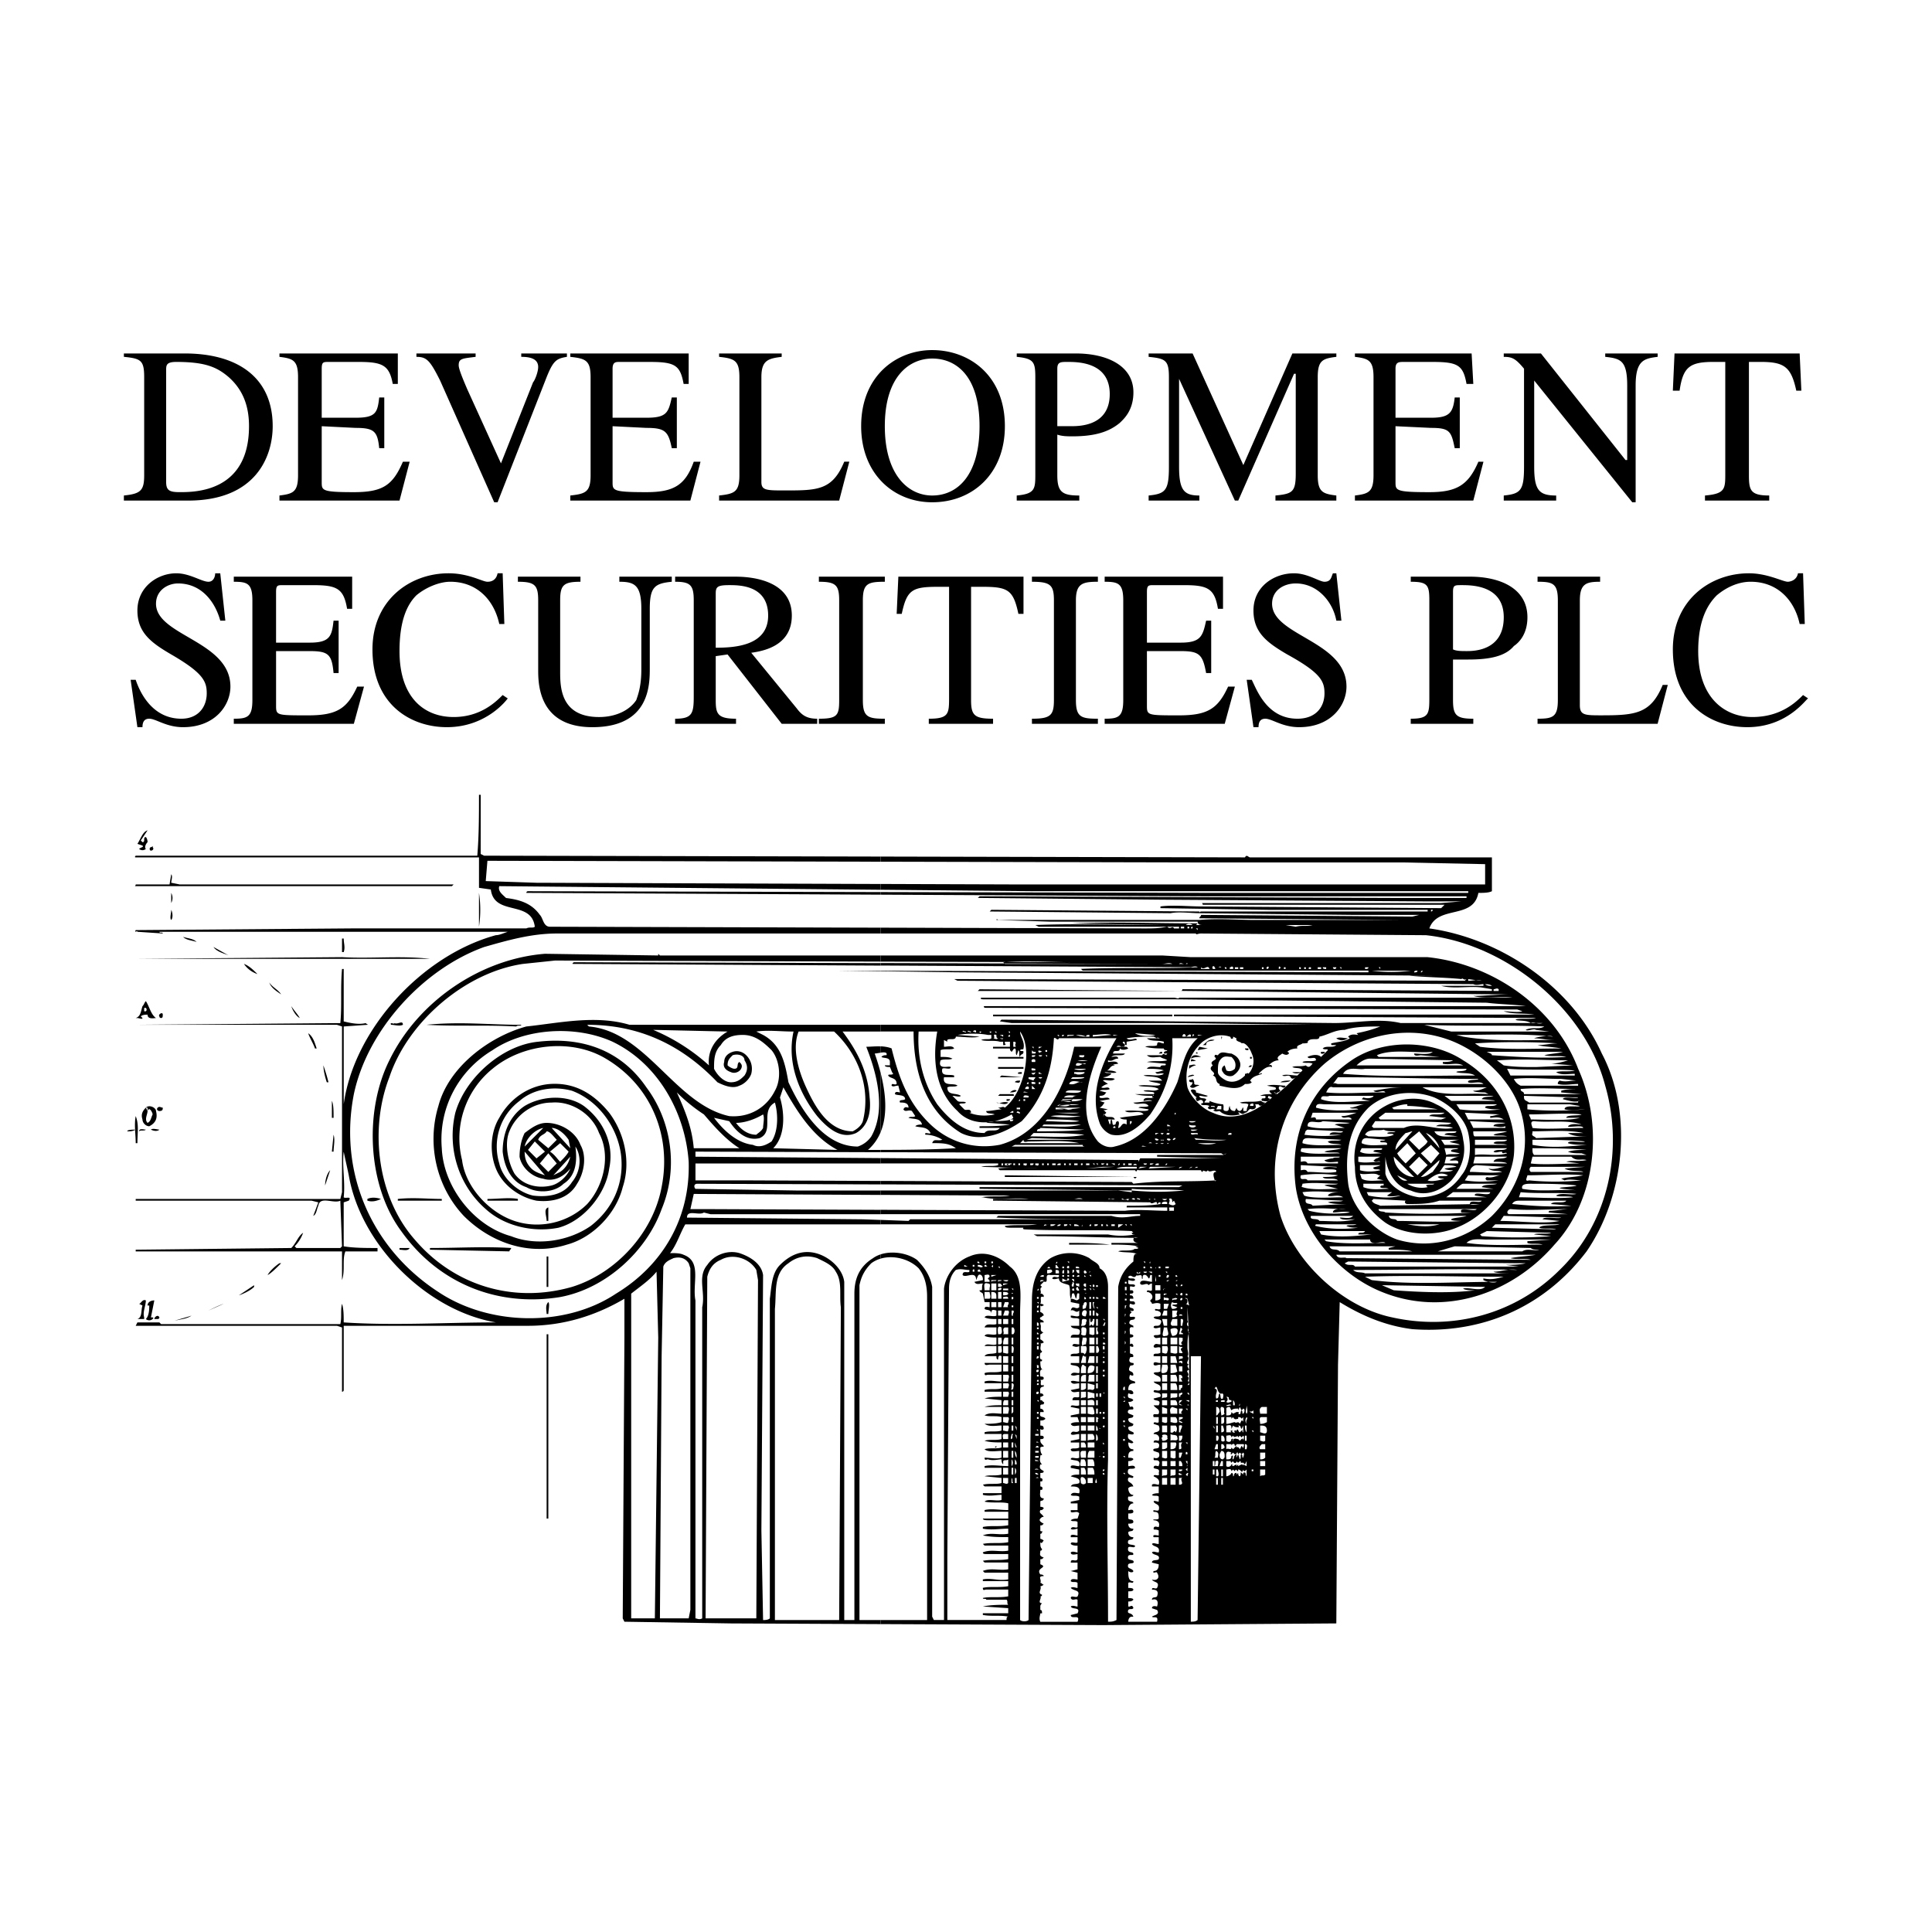 <svg xmlns="http://www.w3.org/2000/svg" width="2500" height="2500" viewBox="0 0 192.756 192.756"><g fill-rule="evenodd" clip-rule="evenodd"><path fill="#fff" d="M0 0h192.756v192.756H0V0z"/><path d="M87.858 85.46l-39.563-.088-.337-.169v-5.904h-.169c0 2.024 0 4.049-.169 6.073H13.54s-.168.169 0 .169h34.249v3.037l1.181.169c.337 2.699 4.049 1.012 4.387 3.711-.169.169-.506 0-.844.169H35.135l-21.595.169c-.168.337.169 0 .169.168l2.531.169c0-.169-.338 0-.338-.169h34.755c-.506.169-.843.338-1.181.338-7.423 2.024-14.172 9.448-15.184 16.872v-7.762l2.362-.168c.168 0 0 0-.169-.168-.675.168-1.518 0-2.193-.17v-5.23h-.169c-.168 1.855 0 3.713-.168 5.4l-20.415.168h20.077l.506.168v16.535l-.168.674H13.54v.17h17.546l.674.168-.506 1.35c.337-.168.337-.676.506-1.012.169-1.014 1.519-.17 2.194-.506l.168 4.555-.168.168h-4.387l-.169-.168a3.69 3.69 0 0 0 .844-1.35c-.506.338-.675 1.012-1.181 1.518l-15.522.17v.168h20.583v2.867c.337-1.012 0-2.023.337-2.867h3.206v-.338c-1.181 0-2.362 0-3.374-.168v-4.387l.506-.168c.337-.508-.337-.17-.506-.338.168-1.52-.169-3.037 0-4.555.168.842.337 1.518.506 2.361 1.181 6.916 7.761 13.496 14.678 14.678-5.062 0-10.123.338-15.184 0 0-.676 0-1.35-.169-1.855-.168.674 0 1.35-.168 2.023H16.071l-.169-.168h-2.193l-.169.338h20.077l.506.168v6.412s.169 0 .169-.17v-6.41h18.389c3.543 0 6.749-1.014 9.617-2.699v3.879l-.168 28.008.168.336 10.629.17 14.931.068v-.406h-2.109v-33.404c.169-.844.506-1.52 1.181-2.193.278-.209.593-.361.927-.459v-.424c-.275.09-.532.215-.758.377-1.35.842-1.856 2.023-1.856 3.541v32.562h-1.012v-33.742c-.169-1.35-1.519-2.531-2.868-2.869-1.35-.336-2.531.17-3.543 1.182-.844.844-.844 2.193-1.013 3.375v31.887c-.168.168-.506.168-.675.168l-.168-8.941.168-25.477c-.168-1.18-1.35-1.855-2.362-2.193-1.181-.336-2.53.17-3.205 1.182-1.012 1.182-.168 2.699-.506 4.219v31.043c-.337.168-.506 0-.675 0v-31.719c-.338-1.688.675-3.881-1.181-4.555-.337-.17-.844-.17-1.35-.17.675-.844 1.013-2.023 1.519-2.867h19.486v-.441l-1.771-.064-17.546-.17c0-.844 1.181-.168 1.687-.506l.675.17h16.956v-.438l-16.618-.07h-2.362l.338-1.518 18.643.1v-.438h-8.182l-10.292-.168c-.169-.168-.169-.506.168-.506l18.305.062v-.344l-12.906-.057h-5.567v-1.688H87.86v-.533l-18.474-.141v-.506l18.474.059v-.229h-1.265a4.726 4.726 0 0 0 1.265-1.773v-5.92a22.972 22.972 0 0 0-.59-1.924c.131 0 .364-.051.59-.082l-.001-.631c-.525-.02-1.037.039-1.433.039 1.012 2.531 2.025 6.242.506 8.941a2.62 2.62 0 0 1-1.35 1.012c-3.543 0-5.736-3.879-6.917-6.41-.337-1.855-.674-3.711-2.531-4.725l-.675-.338c1.181-.168 2.362 0 3.712 0-.675 3.037.506 6.074 2.362 8.438 1.012 1.18 2.362 2.361 3.88 1.686 1.181-.674 1.519-2.023 1.35-3.543-.168-2.529-1.181-4.555-2.699-6.58h3.796v-.674H62.805c-3.374-1.012-7.086-.168-10.292.168-3.711 1.014-7.761 4.049-8.773 7.93-1.181 3.881-.168 8.1 2.53 10.967 2.7 2.699 6.58 4.049 10.292 2.867 2.53-.674 4.893-3.035 5.567-5.734.844-2.531.168-5.4-1.35-7.424-1.519-1.855-3.375-3.037-5.905-2.869-2.193.17-4.049 1.52-5.061 3.375-.844 1.35-1.012 3.375-.337 5.061.675 1.688 2.362 2.869 4.049 3.207 1.518.168 3.206-.17 4.048-1.688.675-1.014 1.013-2.699.338-3.881-.506-1.35-2.025-2.193-3.375-2.193-.843 0-1.519.506-2.193 1.012-.338.676-.506 1.52-.506 2.363.168 1.012 1.18 2.023 2.361 2.193 1.012.336 2.024-.17 2.699-1.014-.337.844-1.181 1.52-1.855 1.688-1.35.338-2.868 0-3.712-1.182-.675-1.18-1.012-3.035-.506-4.217.675-1.688 2.362-2.869 4.218-2.869 2.024-.168 4.049 1.182 4.724 3.037 1.181 2.193.506 5.23-1.181 7.086-1.855 1.857-4.724 2.531-7.255 1.688-2.53-.844-4.893-3.373-5.23-6.074a8.93 8.93 0 0 1 3.037-9.109c3.037-2.531 7.929-3.037 11.304-1.012 4.555 2.699 6.58 7.76 5.567 12.822-.844 4.555-4.555 8.604-8.942 9.953-5.905 1.688-11.81-.168-15.69-4.725-3.711-4.217-4.555-10.965-2.53-16.195 1.855-5.568 7.592-10.461 13.328-11.305l3.206-.337 32.477.106v-.612H65.841l-.168-.168v.168l-11.304-.168c-6.411.506-12.654 4.725-15.521 10.629-2.531 5.061-2.193 12.484 1.181 17.039 3.712 5.23 9.617 7.594 15.859 6.58 4.556-.844 8.604-4.555 10.123-8.773 1.687-4.049 1.012-8.771-1.519-12.146-2.531-3.711-6.411-5.061-10.797-4.555-3.543.338-7.255 3.543-8.267 7.086-.843 3.543.337 7.254 3.037 9.615 1.855 1.688 4.724 2.363 7.254 1.857 2.531-.676 4.724-3.375 5.062-5.906.506-2.361-.506-4.723-2.531-6.242-1.687-1.18-4.218-1.012-5.905 0-1.519 1.014-2.193 2.699-2.193 4.557.168 1.518.843 3.035 2.362 3.543 1.181.674 2.868.506 3.711-.338 1.35-.844 1.35-2.531 1.181-3.713.675 1.014.506 2.531-.337 3.543-.844 1.35-2.531 1.52-3.88 1.35-1.518-.336-3.037-1.686-3.374-3.205-.675-2.193 0-4.723 2.025-6.242 1.349-1.182 3.374-1.518 5.229-1.012 2.7 1.012 4.556 3.711 4.893 6.41.337 2.869-.843 5.398-3.037 7.086-2.193 1.52-5.398 2.025-7.93 1.014-3.711-1.014-6.748-4.893-6.917-8.773-.337-4.049 1.687-7.762 5.062-9.785 3.206-2.193 8.267-2.531 11.979-.844 4.555 2.193 7.254 7.086 7.592 11.979.168 5.566-2.531 10.291-7.255 13.158-5.062 3.375-12.653 3.207-17.715-.168-6.749-4.387-9.954-11.979-8.436-19.738 1.35-6.412 6.917-12.486 12.991-14.679 2.362-.674 4.724-1.35 7.254-1.35h32.309v-.581l-32.983-.094c-.675 0-.675-.844-1.012-1.181-.844-1.181-2.024-1.518-3.375-1.687-.337-.337-.844-.674-.675-1.181l38.044.36v-.576l-34.333-.122-5.062-.168.168-2.024 39.226.092v-.514h.001zm0 3.543l-35.177-.087c-.168 0-.168.168-.168.168l35.345.177v-.258zm0 7.089l-30.621-.09c-.169.168-.169.168 0 .168l30.621.168v-.246zm0 .767l-4.133-.014h-.169l4.302.061v-.047zM14.721 82.842c-.506.168-.675.843-1.012 1.35l.506.168c.169.169-.168.169-.337.337a.513.513 0 0 0 .675 0c-.168-.168 0-.506.169-.675 0 0 0-.337-.169-.506-.337 0 0 .506-.337.506l-.168-.168.673-1.012zm.506 1.687c.169.168 0 .337-.168.337-.169 0-.169-.337 0-.337 0 0 .337-.169.168 0zm1.856 2.025v-.844.844zm0 .675l-.168 1.012H13.54c0 .169-.168.169 0 .169h31.549l.169-.169H17.927l-.844-.169c0-.169.168-.675 0-.843zm30.706 1.855v3.374a11.29 11.29 0 0 0 0-3.374zm-30.706 0c.168.337.168.675 0 1.012v-1.012zm0 2.7c-.168-.169 0-.675 0-1.012.168.337.168.843 0 1.012zm2.531 2.193c-.506-.168-1.012-.168-1.35-.506.506.169 1.012.169 1.35.506zm14.509-.337v1.35h.169c.168-.506 0-.843 0-1.35h-.169zm-11.304 1.687c-.337-.168-1.181-.337-1.518-.844l1.518.844zm11.304.169l-20.583.168H42.896c-2.868-.337-5.905 0-8.773-.168zm-8.435 1.688a2.638 2.638 0 0 1-1.35-1.014c.506.169 1.012.676 1.35 1.014zm2.361 2.023c-.506-.338-1.012-.676-1.181-1.182.338.506.844.676 1.181 1.182zm1.856 2.361c-.337-.168-.675-.674-.843-1.18.337.507.674.844.843 1.18zm-14.003-.168c0 .168.169.168.169.168.169 0 .169-.168.169-.336 0-.337-.507 0-.338.168zm23.451.676c0 .168-.506-.17-.337.168.337 0 .844.168 1.181 0 0-.506-.507 0-.844-.168zm3.206.168c2.868.168 5.905 0 8.941.168.169-.168.506 0 .506-.168-3.205 0-6.073-.338-9.447 0zm16.027 0l.169.168c5.736.506 8.604 7.762 14.003 8.943 2.024.168 3.711-.844 4.555-2.531.675-1.182.506-3.037-.337-4.049-.844-.844-1.687-1.52-2.868-1.52-.844 0-1.687.17-2.193 1.014-.675.674-.675 1.518-.675 2.361.337.674 1.012 1.35 1.688 1.35.675 0 1.012-.338 1.35-.676.337-.506.337-1.012 0-1.518 0-.506-.675-.676-1.181-.506-.337.338-.506.506-.506 1.012.169.168.506.338.675.338.506 0 .169-.506.506-.676.169.17.338.338.169.676s-.675.506-1.012.338c-.506-.17-.844-.508-.675-1.014 0-.506.337-.844.844-1.012s1.012 0 1.35.338c.506.506.675 1.18.506 1.855-.169.506-.675 1.012-1.182 1.182-.674.336-1.518 0-2.193-.338-3.544-3.709-7.763-5.735-12.993-5.735zm6.58.506a19.508 19.508 0 0 1 5.568 3.543c-.169-1.518.675-2.699 1.855-3.375l-7.423-.168zm14.51.168c-.675 1.688 0 3.881.674 5.4.844 1.855 2.193 4.555 4.724 4.555.337-.168.844-.506 1.012-1.012.844-3.375-.506-6.75-2.868-8.943h-3.542zm-48.927.17c.169.506.506 1.012.675 1.518h.169c-.17-.506-.338-1.18-.844-1.518zm1.518 3.205c0 .506.169 1.182.338 1.688h.168c-.168-.676-.337-1.182-.506-1.688zm45.89 2.193l-.337 1.012c.506 1.688.506 3.881-.675 5.062l6.411.168c-2.531-1.349-4.049-3.88-5.399-6.242zm-10.629.506c.844 1.855 1.519 3.543 1.688 5.568h4.555c-1.349-.844-2.53-2.193-3.542-3.375a16.863 16.863 0 0 1-2.701-2.193zm-34.417.844v1.688h.169c0-.676 0-1.35-.169-1.688zm44.202.168c-1.518.844 0 2.869-1.518 3.545-1.35.336-2.362-.676-3.037-1.688l-1.519-.338c1.012 1.35 2.362 2.531 3.88 2.699.675.338 1.35 0 1.856-.338.676-1.011.676-2.698.338-3.88zm-61.073.508c0 .168 0 .336-.338.336-.168 0-.337-.168-.168-.336.168-.17.337 0 .506 0zm59.892.674c-.843.506-1.855.844-2.699.844.506.676 1.181 1.182 2.024 1.182.169-.17.506-.338.675-.676 0-.339.169-1.013 0-1.35zm-62.592.169c-.168.842 0 1.855 0 2.699h.169c0-1.013.168-1.857-.169-2.699zm40.66 1.18c-.843.17-1.687 1.014-1.855 1.855l1.855-1.855zm.843 0l1.855 2.025-.168-.844c-.337-.505-1.012-1.181-1.687-1.181zm-41.503.17c-.337.168-.506.168-.844.168 0-.168.507-.168.844-.168zm1.012 0c-.168.168-.506 0-.675.168 0-.338.507-.168.675-.168zm1.35 0c-.168.168-.506.168-.843 0 .168-.17.674 0 .843 0zm38.635.168c-.168.338-.674.338-.843.844l1.012.844.843-.844c-.337-.338-.674-.844-1.012-.844zm-21.257.338l-.169 1.688h.169c0-.508.168-1.182 0-1.688zm21.089 1.687l-1.012-1.014-.675.844.844.844.843-.674zm1.518-.843l-1.012.844c.506.336.675.674 1.012 1.012.337-.338.675-.676.844-1.012l-.844-.844zm-3.543.843c0 .674.168 1.18.674 1.686.338.338.844.506 1.35.676l-2.024-2.362zm3.205 1.18l-.843-1.012-.843 1.012.843.844.843-.844zm1.35-.674l-1.687 1.855.675-.338c.506-.337.844-.843 1.012-1.517zm-23.957 1.35c-.337.336-.506 1.012-.506 1.518l.506-1.518zm3.712 2.867v.17c.506.168 1.012 0 1.35-.17-.506-.168-1.013-.168-1.35 0zm3.036 0v.17h4.387v-.17c-1.35 0-2.868-.168-4.387 0zm8.942 0v.17h3.037v-.17c-.843-.168-2.024 0-3.037 0zm5.905 2.193h.169v-1.35c-.506.169-.169.845-.169 1.35zm-14.678 2.7v.17c.337 0 .843.168 1.012-.17h-1.012zm3.037 0v.17l7.93.168c0-.168.168-.168.168-.338-2.699-.168-5.23 0-8.098 0zm29.019 1.181c-.843.338-1.181 1.012-1.35 1.688l-.168 34.08h5.061l.169-33.744-.169-1.012c-.675-1.18-2.362-1.687-3.543-1.012zm9.616-.168c-1.012-.338-2.024-.17-2.868.506-1.519 1.012-1.181 2.867-1.35 4.555v31.043h6.411l.169-31.211c-.169-1.182.168-2.531-.506-3.543-.338-.676-1.181-1.014-1.856-1.35zm-26.994 2.868h.169v-3.037h-.169v3.037zm12.654-2.868c-.338.168-.844.336-1.013.842l-.168 8.943-.169 26.15h2.869l.168-.844v-34.08l-.168-.506c-.338-.505-.844-.675-1.519-.505zm-39.31.506c-.506.336-1.013.844-1.181 1.18.337-.168.844-.674 1.35-1.18h-.169zm37.791 7.422l-.169-6.578c-.675.842-1.687 1.518-2.53 2.191v32.394h2.362l.337-28.007zm-40.322-5.228l-1.519 1.012c.506-.17 1.181-.506 1.519-.844v-.168zm-11.473 1.855l.337.168c-.168.506 0 1.182-.506 1.35h.675v-.168c-.169-.506.168-1.182.168-1.688-.336-.168-.505.338-.674.338zm1.519-.338c-.337 0-.675.168-.675.506h.168c0 .338 0 1.012-.337 1.35a.51.51 0 0 0 .675 0c.169-.168 0-.168-.168-.168l.337-1.688zm39.31.168c-.337.338-.169.844-.169 1.182h.169c0-.338.169-1.012 0-1.182zm-32.393.17l-1.519.674c.338-.168 1.013-.506 1.519-.674zm-6.411 1.35c0 .168-.168.168-.168.168h-.337c-.001-.168.336-.506.505-.168zm3.206-.17c-.506.338-1.013.338-1.688.508.507-.17 1.182-.338 1.688-.508zm35.598 1.857h-.169v18.389h.169v-18.389z"/><path d="M87.858 85.46l36.357.081c.17-.338.338 0 .508 0h24.125v3.375c-.338.168-.844.168-1.35.168-.506 2.699-4.049 1.181-4.893 3.543 7.086 1.012 14.172 5.736 17.209 12.484 3.205 6.074 2.193 14.342-1.52 19.74-4.217 5.568-10.459 8.268-17.377 7.76-2.699-.336-5.061-1.35-7.254-2.699l-.17 6.244-.168 25.812-23.283.168-22.185-.1v-.406h4.64v-32.225c0-1.012-.169-2.023-.844-2.867-.937-.938-2.512-1.344-3.797-.965v-.424c1.166-.379 2.673-.137 3.628.545.843.844 1.35 1.688 1.518 2.699v32.898l.169.338h1.013v-33.068c.168-1.35 1.181-2.699 2.53-3.205 1.519-.674 3.037 0 4.05 1.012 1.35 1.014 1.012 3.037 1.012 4.557v30.705c.168.168.674.168.844 0l.336-31.887c0-1.518.338-3.205 1.857-4.217a3.963 3.963 0 0 1 3.879 0c.338.336 1.014.506 1.014 1.012.674.338.844 1.18.844 1.855v17.209c-.17 5.23 0 10.797 0 16.195.336 0 .506 0 .842-.168l.17-33.236c.168-1.012.674-1.855 1.518-2.531 0-.336 0-1.012.506-.674-.506-.338-1.35-.17-2.023-.338.338-.168 1.012 0 1.518-.168.17-.17.338 0 .506-.17l-.336-.168h.336c-.842-.17-2.023-.17-2.699-.17v-.168h2.699s-.506 0-.506-.338c0-.336.338-.168.506-.168-3.373 0-6.578-.168-10.121-.168l-.338-.17h7.424c.842.17 1.686.17 2.699 0h-.17c-.168 0-.168-.168-.168-.168h.338-.17l-.168-.17c-3.375-.168-7.086 0-10.629-.168 0 0-.338 0-.168-.168h-1.35c-.17 0-.508 0-.508-.17 1.014-.168 2.193 0 3.207-.168H87.858v-.441l2.784.104.168-.168h20.92c-3.881 0-8.266 0-12.316-.17l.17-.168h11.303c1.182.338 1.857 0 2.869 0v-.168H87.858v-.438l23.873.1h.506c1.182-.17 2.869 0 4.219 0v-.338h-4.049c0-.168 0-.168.168-.168 1.012 0 2.193 0 3.205-.17v-.168c-.336 0-.168.168-.336.168 0-.506-.506.17-.676-.168l-15.689-.168v-.17h3.543c-1.52-.168-3.037.17-4.557-.168h-.168c1.012-.17 2.025 0 2.869-.17l-12.908-.068v-.438h23.705l1.35.17v-.17c2.025.17 3.375.17 5.23 0-1.688-.168-3.543 0-5.23-.168v.168h-.168l-15.016-.168v-.168h19.908l.336-.17-30.115-.105v-.344l25.054.111.168.17c2.699-.338 5.736-.17 8.268-.338 0 0-.168.168-.168 0s-.338-.844.168-.844c-.168-.338-.676.168-.844-.168-.168.336-.506-.17-.506.168 0 0-.168 0-.168-.168h-6.244c-.168-.17-.168.336-.336 0H99.752l-.168-.17c1.182-.168 2.699 0 4.049 0l-5.736-.168c.506-.168 1.182 0 1.688-.168v-.17H87.858v-.533l25.728.195v.17l.17-.338h8.266l-6.578-.168v-.17h6.578l.338-.168c-.168.168-.338.168-.506 0l-33.996-.109v-.229c2.574-.004 5.041-.023 7.508-.168-.675-.506-1.35-.506-2.362-.506.169-.506.507-.17 1.013-.338a3.25 3.25 0 0 0-1.688-.506c-.168-.338.506 0 .506-.17-.337-.674-1.012-.506-1.519-.674.169-.17.506-.17.675-.17-.169-.674-.844-.506-1.35-.674.168-.168.506 0 .674-.168l-.337-.508c-.337-.168-.675.17-.844-.168.169-.338.338-.168.507-.168 0-.508-.507-.508-.844-.508-.169-.336.337-.168.506-.336 0-.506-.843-.338-1.012-.506 0-.338.337-.17.506-.17l-.169-.674c-.337 0-.506.168-.675 0 0-.338.337 0 .506-.17 0-.674-.675-.506-.844-.844 0-.168.337 0 .506-.168-.169-.168-.169-.338-.337-.676-.169 0-.506 0-.506-.168h.506v-.338c0-.506-.675-.336-.844-.506.168-.168.337-.168.506-.168.103-.311-.235-.305-.591-.252l-.001-.631c.371.016.749.068 1.098.207.675 2.699 1.519 5.23 3.712 7.424 1.855 1.855 4.386 2.699 7.085 2.193 4.387-1.182 6.58-5.904 7.424-9.785h2.699c-1.182 2.699-2.531 6.748-.338 9.447.506.506 1.182.676 1.688.506 3.037-.674 5.062-3.711 6.242-6.41.506-1.52.676-3.205 2.025-4.387h-2.531c.168 2.867-.674 5.398-2.193 7.592-1.012 1.182-2.361 2.363-3.881 2.025-.506-.17-1.012-.676-1.18-1.182-1.014-2.867.168-5.904 1.686-8.436h-5.734c-.17.338-.338-.168-.508 0-.168 3.205-1.012 5.904-3.205 8.268-1.688 1.18-4.049 2.193-6.073 1.18-3.543-2.193-4.724-6.072-4.724-10.123h-3.29v-.674h42.937l-13.834-.168h-16.027l-1.182-.17.17-.168 33.236.338c2.193 0 4.387-.508 6.58 0h14.172c-.508.168-.844-.17-1.182 0-.506-.338-1.35-.17-1.52-.338.338-.17 1.688 0 2.025-.17l-36.105-.168v-.168h35.938c-1.014-.17-2.193 0-3.037-.338.336 0 1.518.168 1.855 0l-.506-.168-53.145-.17c-.17-.168 0-.168 0-.168H152.22c-1.182-.17-2.531-.17-3.881-.338h.168l-31.043-.338h-19.23c-.17 0-.506 0-.338-.168h19.232c.17 0 .508.168.508 0h33.236c-1.182-.17-2.701.168-3.881-.17 1.012 0 2.699-.168 3.711-.168h-1.855l-31.043-.338s.168 0 .168-.168l30.875.168v-.168l-1.012-.17c-1.182-.168-2.869.17-4.049-.168h4.217v-.168c-.338 0-.674.168-1.012 0l-51.458-.338-.337-.168 50.951.168.168-.168c-.336.168-.336-.17-.506 0-1.688-.17-3.543-.17-5.23-.338h3.375-.844l-47.746-.338-7.508-.107v-.047l48.673.154v-.168H108.02l-.17-.17c3.881-.168 7.93 0 11.643-.168-.17-.169-.676 0-.676 0l-30.958-.17v-.246l26.741.087h1.18-15.521l-.168-.168c2.361-.169 4.725 0 7.086 0l-19.318-.063v-.612h28.091l2.867.169h23.621c6.41.674 12.652 4.893 15.014 11.135 2.531 5.566 1.857 12.99-2.361 17.545-4.217 4.893-10.967 7.256-17.209 4.725-4.217-1.688-7.93-5.904-8.604-10.459-.676-5.23 1.35-9.787 5.566-12.654 3.207-2.193 8.1-2.025 11.137 0 3.373 2.023 5.398 5.568 5.061 9.447-.338 3.037-2.699 6.074-5.736 7.256-2.025.844-5.061.844-7.086-.506-1.855-1.352-3.037-3.207-3.037-5.568-.338-2.531.844-4.893 3.037-6.074 1.52-.844 3.543-1.012 5.061-.168 1.52.674 2.531 2.023 2.701 3.543.336 1.518-.17 2.867-1.182 4.049-1.012 1.012-2.531 1.688-4.049 1.012-1.52-.336-2.363-1.855-2.531-3.373v1.686c.338 1.352 2.025 2.193 3.375 2.363 1.686 0 3.205-.676 4.217-2.193.844-1.012 1.014-2.699.676-4.219-.338-1.518-1.855-2.867-3.375-3.543-2.193-.844-4.893-.506-6.58 1.014-2.023 2.023-2.361 4.723-2.023 7.592.336 2.361 2.529 4.723 4.893 5.566 3.373 1.014 6.916 0 9.447-2.361 2.699-2.699 4.049-6.58 2.869-10.461-1.014-3.373-4.387-6.242-7.594-7.254-4.217-1.35-8.771-.168-11.979 2.531-4.387 3.879-5.904 9.615-4.387 15.184 1.52 4.725 6.242 9.111 11.135 10.123 6.074 1.35 12.316-.338 16.703-4.725 4.893-4.723 6.412-11.979 4.557-18.389-2.025-7.762-9.955-14.172-17.885-15.016l-22.438-.169c-.338 0-.508.169-.508 0H87.858v-.581l26.236.075c1.012 0 1.518 0 2.361-.169.338.338.506-.169.674.169h.508v-.169h-14.004l-.338-.169c4.049-.168 8.605 0 12.654 0l-8.941-.168h-.17c4.049-.169 8.268 0 12.484 0h.17l-.17.168h8.605-7.93c-.168 0-.506 0-.506-.337h-14.678l-5.4-.169s0-.169.17 0H119.66c1.855-.169 3.881 0 5.568 0h14.846l-20.414-.169c0-.168.17-.168.17-.337l21.088.169.676-.169h-6.58l-15.354-.168c0-.169.17-.169.17-.169h22.607v-.168h-15.859l-10.799-.168v-.169c1.182-.168 2.869 0 4.051 0l23.957.169.336-.337h-24.125c0-.169-.168-.169 0-.169h23.789l2.023-.168h-3.543l-26.318-.169-17.885-.173h-.506l.17-.168 42.178.168h6.41v-.168h-26.318l-32.14-.161v-.258l32.984.082h25.645v-.168h-43.191l-15.438-.147v-.576l13.414.047h46.9v-2.024l-8.098-.169h-19.57l-32.646-.076v-.512zm0 21.575c.496 1.938.737 4.141 0 5.92v-5.92zm31.972-16.939h-6.412 6.412zm-.338.844l-20.584-.168-.168.168h.168l17.885.169c.844-.169 2.023 0 2.867 0v-.169h-.168zm23.281-.169v.168s.17 0 .17-.168h-.17zm-23.281.675h-5.736 5.736zm20.752.338h.336-.336zm.674 0h.17-.17zm.506 0h.338-.338zm-21.764.169h7.592-7.592zm-.674.337h-.676c.169-.168.506-.168.676 0zm9.28 0l1.012.169c.674-.169 1.012 0 1.688-.169h-2.7zm-12.317 0h1.688-1.688zm1.856 0h.338-.338zm15.353 0h-1.182 1.182zm-1.857 0h.17-.17zm2.025 0h.168-.168zm.506 0h.338-.338zm.676 0l.674.169-.674-.169zm-16.365.168v.169h-.338v-.169h.338zm.505 0v.169h-.17v-.169h.17zm.338 0v.169h-.17c0-.169.17-.169.17-.169zm.336.169h.17v.169l-.17-.169zm1.014 0h.168-.168zm.674 0h.17-.17zm.844 0h.338-.338zm.505 0h.338-.338zm.676 0h.168-.168zm.506 0h.168-.168zm.506 0h.338-.338zm.676 0h.168-.168zm.506 0h.168-.168zm.505 0h.506-.506zm2.532 0h.168-.168zm1.179 0h.338-.338zm.676 0h.168-.168zm1.856 0h.168-.168zm1.855 0h.338-.338zm2.193 0h.17-.17zm-28.681 3.375h1.35-1.35zm2.699 0h.508-.508zm5.906.168h1.012c-.338-.168-.674 0-1.012 0zm1.518 0h-.338.338zm.676 0h-.506c.168-.168.336 0 .506 0zm.336 0h-.168s.168-.168.168 0zm.675 0h.338-.338zm.676 0h.168-.168zm.506 0h.336-.336zm.674 0h.17-.17zm.506 0h.338-.338zm.675 0h.168-.168zm.506 0h.168-.168zm.506 0h.338-.338zm.506 0h.338-.338zm.676 0h.168-.168zm.506 0h.168-.168zm1.011 0h.17-.17zm1.014 0h.336-.336zm1.686 0h.17-.17zm.505 0h.17-.17zm4.051 0zm-1.181 0h.338-.338zm1.687 0h.168-.168zm2.699 0h.168-.168zm1.856 0h.168-.168zm-18.389.338v.168h.842c-.168-.506-.506.17-.842-.168zm1.35 0c.168.168 0 .168 0 .168h-.17c-.168-.337.17-.337.17-.168zm.674 0h-.338c.17 0 .17-.169.338 0zm.337 0s0 .168.168.168v-.168h-.168zm.506 0v.168h.338v-.168c-.17-.169-.17 0-.338 0zm.506.168h.338v-.168h-.338v.168zm.506 0h.338v-.168h-.338v.168zm2.193-.168v.168h.17v-.168h-.17zm.676 0c0 .168-.17.168-.17.168-.168-.168.17-.337.17-.168zm1.012 0v.168s.168 0 .168-.168c0 0-.168-.169-.168 0zm.506.168h.17v-.168h-.17v.168zm1.519-.168c0 .168 0 .168.168.168v-.168h-.168zm.674 0v.168h-.168v-.168h.168zm.338 0c-.168.168 0 .168.168.168v-.168h-.168zm.506 0v.168-.168zm.338 0h.338v.168h-.338v-.168zm.843.168c-.17 0-.338 0-.338-.168h.338v.168zm.336-.168v.168-.168zm.338 0c0 .168.17.168.17.168.168 0 .168-.168.168-.168h-.338zm.844.168l-.168-.168h.168v.168zm2.699-.168c0 .168-.168.168-.336.168v-.168h.336zm.338 0h.168-.168zm.844.168l-.168-.168h.168v.168zm.506-.168h.168-.168zm2.531.338a15.006 15.006 0 0 1-3.881 0h3.881zm.674 0c0 .168-.168.168-.336.168 0-.168.168-.168.336-.168zm.506 0c0 .168-.168.168-.168.168 0-.168.168-.168.168-.168zm1.181 0h.506-.506zm3.375.843v.168c.506 0 .844-.168 1.35 0l-1.35-.168zm2.362.674c-.168 0-.506 0-.676-.168.17 0 .508 0 .676.168zm.168.338v.168h.508v-.168c-.17-.17-.338 0-.508 0zm.843 0h.17-.17zm-32.054.168l-20.076-.168-.17.168h20.246zm32.224 1.182h.674-.674zm-33.068 1.181H99.078v.168h17.883v-.168zm35.598.336h.676-.676zm-21.594.676h.168-.168zm.336 0h.338-.338zm10.799 0l2.699.674h9.785l-1.35-.168c-.168-.168-.844.168-1.012 0 .674-.338 1.35 0 1.855-.338-3.712-.168-8.097 0-11.977-.168zm-7.93.506c-1.012 0-1.688.506-2.531.676 0 .506-.844 0-1.18.506.168.168-.338.168-.508.168-.168.17-.674.17-.506.506-.506 0-.844.17-1.012.338 0 0 .168 0 .168.168-.168.17-.336.17-.674 0-.17.17-.676.338-.338.676-.506 0-.844.338-1.012.506 0 0 .338-.168.338.168-.508-.168-1.014.338-1.352.676h.17c.168-.168.168 0 .168 0-.338.168-.844.168-1.18.674l.168.17c-.168.168-.338.168-.676.168-.674.676-1.686.338-2.529.17v-.17c-.506-.168-.17-.674-.676-.844.506-.336-.674-.506 0-1.012-.506-.506.676-.506.17-.844 0-.338.168-.168.336-.168.338-.506.844-.17 1.35-.17.338.17.676.338.844.844.17.506-.168 1.014-.674 1.35-.338.17-.844 0-1.014-.336-.168-.17-.168-.508.17-.676l.168.506c.338.17.676 0 .844-.168.17-.506 0-.844-.338-1.182-.336 0-.674-.168-1.012.17-.338.336-.338.674-.338 1.35 0 .336.506.674.844.842.844.338 1.52-.168 1.855-.506v-.168c.17 0 .338-.168.338 0 .506-.506.676-1.35.338-2.025-.168-.506-.676-1.18-1.012-1.012 0-.168-.676-.168-.506-.506l-.338-.168v.168c-.338.168-.17-.168-.338-.168-1.012-.338-2.025 0-2.699.506-1.35 1.18-1.855 2.867-1.52 4.555.338 1.012 1.52 2.193 2.531 2.531 2.193 1.012 4.387-.17 5.906-1.52l-.338-.168c-.17.338 0 .168.168.338-.338.336-.506.168-.844.168-.168-.506.506 0 .338-.506h-.506c.338-.168.674-.168 1.182-.168-.844-.676.674-.17.336-.676l-.844-.168c.676-.17 1.35 0 1.857 0-.17.506-.508-.17-.676.168 0 .168 0 .168.168.338-.168.168-.336.168-.506.338v-.17h-.168l.338.17c.844-.676 1.855-1.688 2.529-2.363-.168-.338-.674-.168-1.012-.338.338-.168.844 0 1.35-.168.338.338.506 0 .676-.168-.338-.17-.844 0-1.014-.17.338-.168 1.014 0 1.35-.168 0-.506-.674 0-.842-.338.336-.168 1.012-.338 1.35 0l.674-.674c0-.17-.338 0-.506-.17.338-.336 1.012 0 1.35-.336h-.338c-.168 0-.168 0-.168-.17.674-.168 1.35-.168 1.855-.506l-.168-.168c.336-.338.844-.17 1.012-.17l-.168-.168c.844-.17 1.518-.338 2.361-.676-1.008 0-2.527 0-3.539.338zm-42.516.168c-.168 2.701.507 5.23 1.856 7.256 1.181 1.518 2.699 2.867 4.724 2.867.336-.506 1.18 0 1.518-.506h-2.023v-.168c1.012 0 2.023 0 3.037-.17l-2.195-.168h-.168c.676-.338 2.193 0 2.699-.506l-.168-.338c-2.025 1.182-4.218 1.012-5.399-.338-2.193-2.023-2.531-5.061-2.024-7.93h-1.857v.001zm4.724 0c0 .17-.168 0-.337 0 0-.168.168 0 .337 0zm.506 0c0 .17-.169 0-.337 0 0-.168.168 0 .337 0zm.507 0c0 .17-.17 0-.338 0 .168-.168.338-.168.338 0zm4.386 0c0 .508.506 1.014.338 1.688 0 .17-.17 0-.338.17 0 .168.338 0 .338.168 0 .338-.338.168-.338.506-.17-.168 0-.506-.17-.674l-.168.506c-.168-.17 0-.506-.168-.676-.17 0-.17.17-.338.338-.168-.168-.168-.168-.168-.338h-1.688v-.168h1.688v-.506h-.508v.168c.17.17 0 .17-.168.17v-.338h-.338c-.506-.17-1.35 0-1.855-.17.338-.168.844 0 1.012-.168v-.338h-.338c-.842-.168-2.023-.168-3.036 0l2.194.17c-.676.168-1.688 0-2.363 0 0 .506-1.012 0-.844.506l-.337-.17v.676c.337 0 .843-.168 1.012.168-.337.17-1.012 0-1.35.17v.674c.506 0 .843 0 1.18.17-.337.168-.843 0-1.18.168-.337 1.012.843.506 1.012.674 0 .338-.675 0-.844.17-.168.844.675.506 1.181.674v.17h-1.012c-.169 1.012 1.012.506 1.35.844-.337.168-.675 0-1.013.168 0 .844.844.506 1.35.844-.169.168-.506 0-.844 0l.507.506c.168.168.675 0 .843.168-.168.17-.506 0-.675.17l.506.506c.168.168.675-.168.675.338h-.169c.843.338 1.687.338 2.531.168-.338-.168-.844 0-.844-.338.506 0 1.182-.168 1.52-.168l-.338-.168c.338 0 .506-.17.674 0 1.014-.844 1.52-2.025 1.857-3.207.338-1.352.508-3.207-.336-4.389zm-3.881 0c0 .17-.168.17-.168 0h.168zm.506 0h-.168.168zm.506 0c0 .17-.168.17-.168 0h.168zm.506.17l-.168-.17h.168v.17zm1.352 0l-.17-.17h.17v.17zm4.216-.17h.168-.168zm1.012 0h.17-.17zm.506 0h.17-.17zm.338 0h.17-.17zm.506 0h.338-.338zm.676 0h.168-.168zm.505 0h.168-.168zm.506 0h.17-.17zm.338 0h.168-.168zm1.182 0h.168-.168zm3.205 0h.338-.338zm.674 0h.338-.338zm3.713 0h.168-.168zm.505 0h.168-.168zm.338 0h.168-.168zm.844 0h.168-.168zm-6.918.338v-.168.168zm2.361 0c-.506.17-1.518.17-2.023-.168l2.023.168zm-6.58.17c-.506 0-.844 0-1.35-.17.338 0 .676 0 1.014.17 0-.17.168-.17.336-.17v.17zm.338-.17v.17l1.855-.17c-.505-.168-1.349 0-1.855 0zm9.28.17c.168 0 .338-.338.506-.17v.17h-.844c0-.338.338-.338.338 0zm.843-.17l-.168.17c0-.17 0-.338.168-.17zm.844 0c-.168 0-.506.17-.506 0h.506zm25.307 0l.676.17c2.867.506 6.242.336 9.109.336-.844 0-1.35-.168-2.023-.168.336-.168 1.686-.338 1.855-.168-2.869-.338-6.58-.17-9.617-.17zm-46.227.338c.168 0 .336.168.506 0-.17 0-.17-.168-.17-.338-.506-.168 0 .338-.336.338zm1.012-.338h-.338l.338.17v-.17zm.676 0s-.17 0-.17.17h.17v-.17zm4.892 0v.17l-.17-.17h.17zm.506 0c0 .17-.338.17-.17 0h.17zm.336 0v.17c.17-.17.508 0 .676-.17h-.676zm5.062 0c-.17 0-.506.17-.506 0h.506zm5.737 0h.506-.506zm5.06.17zm-7.254 0c-.844 0-1.855 0-2.699.168.338.338 1.012-.168 1.012.168l-1.012.17v.338c-.338 0 0-.338-.338-.338-.168.168.168.168.168.338-.168.506-.506-.17-.844.168h1.014l.168.168c-.338.17-.674.17-.844 0 0 .506-.674 0-.674.506h1.18c-.168.338-1.012 0-1.35.338.17 0 .676-.168.676.17-.506 0-.506.336-1.012.168v.168c.336 0 .842-.168 1.012.17l-1.012.168c.168 0 .506-.168.674 0-.506 0-.506.506-.844.506.338 0 .676 0 1.012.17-.168.168-.842 0-1.18 0 .168.168.506 0 .674.168a1.291 1.291 0 0 1-.844.338c.338.168.844 0 1.182.168-.338.338-1.012 0-1.182.168l.508.338c-.17 0-.508.17-.676.338.338.168.676-.168.844.168-.338.17-.676 0-1.012.17l.674.168c-.168.17-.168.338-.674.338v.168c.336.17.844-.168 1.012.17l-1.012.168.506.168c-.17.17-.17.338-.506.508l.844.168c-.17 0-.338.168-.508 0l.338.338-.168.168c-.17-.168 0 .17-.17.17l.17-.17c.168.506.844 0 1.012.506h-.338c.17.17 0 .676.338.506.168 0 0-.336.338-.336.168.168 0 .506 0 .674.338 0 .338-.674.844-.338v-.506c-.17 0-.506 0-.676-.168.844-.168 1.52-.168 2.363-.338-.338-.506-1.35 0-1.857-.338.676-.168 2.363.17 2.363-.168l-1.014-.168c.17-.17.676 0 1.014-.17-.338-.506-1.182 0-1.52-.338.506 0 1.35-.168 1.857-.168-.17-.168-.676 0-.844 0 0-.506.844-.168 1.012-.338h-.168c0-.168.168-.168.168-.336.338-.338-.844-.17-1.012-.338.674-.17 1.012.168 1.518-.17-.506-.336-1.518-.168-2.025-.336.676-.17 2.193.168 2.193-.17-.336-.168-1.012-.168-1.18-.338h1.35c-.338-.506-1.35-.336-1.855-.506.506-.168 1.518.17 2.023-.168-.338-.168-.674.168-.844-.168.338 0 .676-.17.844-.17-.338-.168-1.18-.168-1.688-.168.17-.338.844-.17 1.35-.17 0-.336.676 0 .508-.336l-1.857-.17c.676-.168 1.35 0 2.025-.168-.168-.168-.506-.168-.676-.338-.506 0-1.012.17-1.35-.168h1.52c.168-.338.338.168.506-.17h-.338c0-.336.338-.168.338-.336-.168 0-.338 0-.338-.17-.506 0-1.18 0-1.855-.168.338-.168 1.012 0 1.182-.168 0-.508.336-.17.674-.17v-.168c-.506-.17-1.35 0-1.688-.338h1.35c-.168 0-.336-.168-.336 0l-.338-.168zm6.749 0v.336c0-.168.167-.336 0-.336zm-21.764.168c0 .168-.338 0-.338 0h.338zm.168 0h.508-.508zm33.068 0c.506.338.844.168 1.182 0-.338 0-.844-.168-1.182 0zm-31.549 0h-.17.17zm18.221.676h.338c0-.508.506-.338.844-.508-.676-.168-.844.338-1.182.508zm-18.896-.338v.506h.17c.168 0 0-.168 0-.168.167-.338-.001-.338-.17-.338zm46.058.168l.506.338c2.531.338 5.568.168 8.1.168-.844-.168-1.688-.168-2.363-.336.676 0 1.35-.17 2.025-.17-2.532-.168-5.905-.168-8.268 0zm-31.381.17h.17-.17zm-11.808.168h-.338v.168l.338-.168zm.336 0h.17-.17zm-1.18.167l-.17-.168h.17v.168zm17.377 0l-.844-.168-.168.338 1.012-.17zm4.049.17c-.168 0-.338 0-.338-.17h.338v.17zm-20.582.168c-.17 0-.338.168-.338 0-.168-.168.168-.168.338 0zm-.676.168h-.338v-.336c.17.336.508 0 .338.336zm1.012-.168h.17v-.168h-.17v.168zm21.595-.168zm22.44.168c.338.168.506.168.506.338 2.531.168 5.062.338 7.424.168-.676-.168-1.52 0-2.193-.168.674-.17 1.35-.17 1.855-.338h-7.592zm-32.393 0c-.17 0-.17 0-.338.168h.338v-.168zm3.543.168h-.17c0-.168.17-.168.17 0zm12.317-.168c-.17.338.506.168.336 0h-.336zm5.566.338l.17.168h6.072l-1.855-.168c-.168 0-.674.168-.674-.17.506 0 1.518.17 1.855-.168-1.687.168-4.05-.338-5.568.338zm-29.187 0c0 .338-.338.168-.506.168v-.168h.506zm10.628.338c.338-.17.676-.17 1.014-.17-.338-.168-.844-.338-1.014.17zm-15.521-.338c0 .168-.168.168-.338.168v-.168h.338zm.676 0c0 .168-.338.168-.338 0h.338zm.506.168l-.17-.168h.17v.168zm38.802 0h.676-.676zm-41.164 0h-2.531v.17h2.531v-.17zm22.608 0h.168v.17h-.168v-.17zm-21.428.338v.168h-.338c-.168-.336.338-.336.338-.168zm16.027 0c-.168.168-.506 0-.506.168 0-.506.17-.168.506-.168zm17.379-.168c-.506 0-1.014.336-1.35.674h10.629c-.676-.338-1.35 0-2.025-.168v-.17c.168 0 .844 0 1.012-.168l-8.266-.168zm-29.187.168c.506.168 1.012 0 1.012 0h-1.012zm42.009 0h-.17l.676.506c1.012.168 2.193.168 3.205.168l3.711-.168-2.193-.168c.508 0 1.182-.17 1.688-.338-2.194 0-4.555-.168-6.917 0zm-45.89 0h.168-.168zm-1.856.338h.338-.338zm6.58 0c-.338-.17-.508.336-1.014.168.001-.506.677 0 1.014-.168zm-5.4.168h.338-.338zm.676 0h.338-.338zm15.689 0c-.168 0-.506.168-.674.338v-.338c.168 0 .506-.168.674 0zm5.401 0l-.17.168h.17s.168 0 .168-.168h-.168zm-25.139.338h2.531v-.17h-2.531v.17zm3.711.168h-.338c-.168-.338.17-.168.338-.168v.168zm3.881-.168c.168.168 1.012.168 1.182 0h-1.182zm29.019 0c-.676.168-1.688-.338-2.195.506 4.219.338 8.605.168 13.16.168-.506-.336-1.35-.168-1.855-.336 0-.17 1.012 0 1.012-.338h-10.122zm-32.562 0h.338-.338zm46.732 0l.338.674h6.412v-.168c-.676 0-1.35.168-1.855-.168.506-.17 1.35 0 1.855-.17-2.193-.168-4.556 0-6.75-.168zm-48.42.506h-.338c-.168-.168.17-.168.338-.168v.168zm26.994-.168c.168.168.676.168.844 0h-.844zm-21.763 0v.168h.168c.17.168 1.014 0 .844-.168h-1.012zm-4.219.168c.17.168.338 0 .338-.168-.168.168-.506 0-.338.168zm.676 0v-.168l.338.168h-.338zm15.015.168l-.17.17.676-.17c-.168-.168-.338 0-.506 0zm9.28 0c.338.17.674-.168.844.17.168.336.506 0 .674-.17-.507 0-1.18-.168-1.518 0zm-28.006 0l-.17.17h2.193l-2.023-.17zm2.699.17v.168l.506.168c0-.168.168-.168.168-.336h-.674zm4.387 0l-.17.168c.676 0 1.35 0 1.35-.168h-1.18zm-3.037 0c0 .168-.338.168-.338 0h.338zm29.523 0l-.506.674c.17-.168.338 0 .506 0h14.51c-.338-.338-1.18 0-1.518-.168-.17-.338 1.012-.17 1.012-.338-4.725 0-9.279-.168-14.004-.168zm22.272.168c-1.688 0-3.207-.168-4.725 0 .168.338.338.506.676.676h5.734v-.17c-.674 0-1.35.17-2.023 0 0-.168 0-.168.168-.338.676.17 1.014 0 1.688 0l-1.518-.168zm-36.78 0c-.17.168-.338 0-.338.168 0 .17.168.17.338.17 0 .168-.17.338-.17.338-.168 0 0 .168 0 .168.338.168.506-.168.844-.168-.168-.17-.338 0-.506-.17 0-.169 0-.338-.168-.506zm-17.209.168c0 .338-.338.17-.506.17 0-.17.336-.17.506-.17zm26.994 0c-.17.17-.676.17-1.014.17.171-.17.677-.17 1.014-.17zm-20.751.169c-.506-.17-.676.338-1.35.168.168-.505 1.012-.168 1.35-.168zm-4.725.168h-.338c-.168-.338.17-.168.338-.168v.168zm-.674 0h-.17s0-.168.17-.168v.168zm1.012-.168h.168v.168h-.168v-.168zm-3.711.338h1.686-1.686zm2.699.336h-.338c0-.336.506-.336.338 0zm.674 0l-.338-.336v.336h.338zm29.693-.168c-.338-.168-.506.168-.674.506 1.686.17 3.711 0 5.566 0h.338c-.168-.338-.844.17-1.182-.168 1.014-.17 1.855-.338 2.869-.338h-6.917zm8.436 0h.506c1.857 1.012 4.387.506 6.58.676l-.338-.17s-1.18 0-1.18-.168c.674 0 .844-.17 1.35-.338h-6.918zm10.293.168c0 .338.336.17.336.508h5.736l-2.023-.17v-.168c.506-.17 1.18-.17 1.855-.17-2.025 0-4.219-.168-5.904 0zm-32.395.17c-.168-.17-.506-.17-.506 0 .17.338.506.674.676.674h-.17v.17c.17.506.338-.17.676.168.168.338-.168.168-.168.338.168.168.506 0 .842.168l-.168.17c.168.336.506 0 .676.168 0 .168-.17 0-.17 0 .17.338.506.168.676.168.506.508 1.35.508 2.023.338l-.168-.168c.168-.17.338.338.674 0 .338 0 .338-.506.676-.338.338 0 .506-.168.338-.506h.336c.17.338.508 0 .676-.17-.338 0-.338-.168-.506-.168-.676.168-1.35 0-2.025.168.338.17.506 0 .844.17 0 .168-.168.338-.168.674h-.338v-.336c-.168 0 0 .168-.338.336a.361.361 0 0 1-.336-.336l-.17.336c-.338 0-.506-.168-.506-.506-.168.17 0 .506-.338.506-.506 0-.168-.336-.338-.674-.336 0-1.012-.17-1.35-.338v.168h-.506c0-.168.17-.168.17-.336-.17-.17-.676 0-.676-.338.338 0 .676.168.844 0l-1.182-.338v-.168zm-17.883 0c-.168.168-.506.168-.674.168.169-.168.506-.338.674-.168zm4.893.168c.168 0 1.518.17 1.518-.168-.336 0-1.518-.17-1.518.168zm1.012-.168h.506-.506zm-4.723.168c-.17 0-.506-.168-.506 0h.506zm12.484.17H113.249c.674.168 1.18.168 1.855.168v-.168h.001zm-15.353 0l-.168.168h1.518s.17 0 0-.168h-1.35zm2.869.168c-.17 0-.506-.168-.506.168h.506v-.168zm4.893 0c-.17 0-.338 0-.506.168h-.844c.168-.336 1.012-.168 1.35-.168zm25.136 0c-.336.168-.842-.168-.842.338 1.35.506 3.373.168 4.893.168l-.844-.168.168-.17c.506.17 1.012 0 1.012-.168h-4.387zm11.473 0l.676.506h4.387c-.506 0 .844 0-1.35-.168.168-.338.844-.17 1.18-.338h-4.893zm7.93 0v.168c0 .338.338.338.506.506h4.893c0-.168 0-.168.17-.168-.506.168-1.012 0-1.688-.168 0-.338 1.518 0 1.518-.17l-5.399-.168zm-51.287.338c0 .168-.17.168-.338.168v-.168h.338zm1.011 0l-.17.168h.17v-.168zm.338.168h.168v-.168h-.168v.168zm4.893-.168c-.17.506-.676.168-1.182.168.338-.168.844 0 1.182-.168zm-6.412.336c-.338.338-.844 0-1.182 0 .338.17.676-.168 1.182 0zm1.181.17h-.338.338zm.338 0h.336-.336zm4.723 0c-.338.338-.844.168-1.35.168.338-.338 1.012 0 1.35-.168zm17.885 0v.168h.336v-.168c0-.17-.336 0-.336 0zm7.422 0c-.336 0-.844-.17-.844.338 1.182.336 2.869.336 4.219.168-.168-.168-.676 0-.844-.168.506 0 1.012-.338 1.52-.338h-4.051zm8.267 0c-.506 0-1.012.168-1.52.338l.17.168h4.387c-.844-.168-2.193-.338-3.037-.338v-.168zm4.893 0l.338.506c1.182.168 2.867.168 4.049 0-.506 0-1.182 0-1.52-.168 0-.338.844 0 1.182-.338h-4.049zm7.086 0v.506c1.855.168 3.881.168 5.736 0-.676 0-1.35.168-2.025 0 0-.506 1.35-.168 1.52-.338l-1.012-.168h-4.219zm-3.375 0h.338-.338zm-27.836.338c0-.17-.508 0-.338-.17h.338v.17zm.674-.17h-.338l-.168.338h.506v-.338zm35.261 0H157.959h-.844zm-55.676.17h.338v.168h-.338v-.168zm5.569.168c-.508.168-1.014-.168-1.688 0 .674-.168 1.012 0 1.688 0zm-5.906.338h-.336s.168-.17.336-.17v.17zm.675 0c0 .168-.17 0-.338 0 0-.17.168-.17.338 0zm3.373 0c.676 0 1.857.168 2.531 0h-2.531zm.17-.506v.168c.844 0 1.855 0 2.529-.168h-2.529zm.338-.338v.168c.674-.168 1.35 0 2.023-.168h-2.023zm.336-.506v.168c.676 0 1.35.168 2.025-.168h-2.025zm16.197 1.35h.338-.338zm.674 0h.338-.338zm8.1 0l-.17.506c.17 0 .506-.168.506.168h3.543c0-.168-.168-.168-.168-.168-.168-.168-.676.168-.844-.168.506 0 1.012-.17 1.52-.338h-4.387zm7.254 0l-.674.506.168.168h6.074l.506-.168c-.338 0-1.35-.168-1.688-.168.168-.338 1.182 0 1.518-.338h-5.904zm-21.596.168v-.168.168zm.506 0h.17v-.168c-.17 0 0 .168-.17.168zm2.193-.168v.168-.168zm26.826 0l.338.674h3.543c-.506-.336-1.014-.168-1.35-.168v-.168c.336 0 .674-.17 1.012-.17l-3.543-.168zm6.411.168c0 .17.17.338.17.506 1.35 0 3.711.17 4.893-.168h-1.35c0-.338 1.35-.168 1.518-.338-1.351-.168-3.712 0-5.231 0zm-44.709.169a9.201 9.201 0 0 1-3.035 0c1.011-.169 1.855 0 3.035 0zm-7.76 0h.506-.506zm.676 0h.336-.336zm17.882.168zm1.518 0h.17-.17zm-6.58.168l.17-.168-.17.168zm-.842 0h.506-.506zm45.383 0h-.338.338zm-57.025 0s0 .17-.168.17h-.168v-.17h.336zm9.449 0l.168.506c.168-.168 0-.336.168-.506h-.336zm-6.074 0l-.17.17c1.014 0 2.531.168 3.375 0-.674-.17-2.362-.17-3.205-.17zm3.037.17h.336-.336zm11.808 0c-.168.168-.674.168-.674 0h.674zm12.655 0c-.506.336-1.518-.338-1.518.506 1.012.338 2.529.168 3.711.168l-1.012-.338c.506-.168 1.012 0 1.518-.168l-2.699-.168zm5.23 0l-.338.506.168.168h3.037c1.52-.674 3.375.338 4.893 0-.336-.168-1.35-.168-1.688-.168.338-.338 1.182 0 1.52-.338-2.531-.168-5.061-.168-7.592-.168zm-24.295 0c0 .168 0 .168-.168.336v-.336h.168zm33.742 0l.338.674h3.205v-.168c-.506.168-.844 0-1.182 0 0-.338.844-.17 1.182-.338l-3.543-.168zm6.412 0c-.508 0-.17.506-.17.674 1.182.17 3.713 0 5.062 0 0-.338-1.52 0-1.52-.168.338-.338 1.012-.17 1.35-.17-1.349-.506-3.204-.168-4.722-.336zm-48.927.336l-.168.17c1.35 0 2.699.168 3.879-.17h-3.711zm3.543 0h.168-.168zm9.111.17h-.338v-.17s.168 0 .338.17zm2.529 0c-.168.168-.506.168-.674 0v-.17c.168.17.674 0 .674.17zm-8.097 0s.168.168 0 .168h-.168c0-.168.168-.168.168-.168zm.843 0h.338-.338zm-8.267.168c0 .17-.336 0-.336.338 1.518 0 3.373 0 4.723-.168l-4.387-.17zm12.148.17zm.674 0c0 .168-.168 0-.168 0h.168zm2.869 0c-.338.168-.676.168-.676 0h.676zm10.967 0c-.338.168-.17.336-.338.506 1.18.168 2.699.168 3.711 0h-1.182c.17-.506 1.182 0 1.35-.338l-3.541-.168zm7.592 0c-.506.168-1.52-.17-1.855.506l.336.168c.844 0 1.855.17 2.531-.168-.17-.17-.506 0-.676-.17.338-.168.676 0 .844-.168-.506 0-.844 0-1.18-.168zm5.06.168c.338.676 1.182.506 2.361.506l-1.35-.168c.17-.338 1.182 0 1.182-.338h-2.193zm3.881 0c0 .168 0 .506.168.506h3.205c-.506-.168-1.18 0-1.35-.168.338-.17 1.014-.17 1.35-.338h-3.373zm5.904 0v.168c-.168.338.338.338.338.508l5.061-.17c-.674 0-1.35 0-1.855-.338h1.52c-1.521-.336-3.376-.168-5.064-.168zm-11.302 0l-1.014.844 1.014 1.012c.336-.338.674-.506.844-.844l-.844-1.012zm-.676 0c-.168 0-.506.168-.674.168-.506.508-1.014 1.014-1.014 1.688l1.688-1.856zm-25.645.168v.17l.338-.17h-.338zm26.995 0l1.35 1.52c-.169-.676-.845-1.35-1.35-1.52zm-26.151 0l-.168.17-.17-.17h.338zm.338 0c-.168.17 0 .17.168.17 0 0 .17-.17 0-.17h-.168zm3.037 0h-.676c0 .338.506 0 .676.17v-.17zm3.037.17h.336v-.17c-.168 0-.336 0-.336.17zm-19.402-.17l-.338.338c1.855 0 3.881.17 5.398-.168-1.517-.17-3.373-.17-5.06-.17zm27.5.508c-.338 0-.676 0-.676.506 1.014.336 2.869.168 3.881.168-.338-.168-1.182 0-1.35-.338.506-.168 1.012 0 1.35-.168l-3.205-.168zm-22.102.168l-5.568-.168-.506.168h6.074zm6.748 0c.17.168.338 0 .338 0-.168-.168-.506-.168-.338 0zm1.52 0c-.17.168-.338 0-.338 0-.168-.168.338-.168.338 0zm.506-.168c0 .168-.506.336-.17 0h.17zm1.855 0l.168.168c1.014 0 2.025.168 3.037 0-1.179 0-2.023 0-3.205-.168zm17.209 0c-.338 0-.506.168-.506.506.674.336 1.688.168 2.529.168v-.168c-.168-.17-.674 0-.674-.17 0-.168.338 0 .506-.168l-1.855-.168zm-20.246.168s0 .168-.168 0c0 .168-.17 0-.17 0h.338zm27.67 0l.336.506h1.52c-.17-.168-.844-.168-1.012-.338.336 0 .674-.168 1.012-.168h-1.856zm3.373 0v.506h3.205c-.506-.168-1.012 0-1.35-.168.17-.338 1.182 0 1.35-.338h-3.205zm5.736 0v.506c1.855.338 3.543.168 5.398 0-.674 0-1.35 0-1.855-.168 0-.338 1.52 0 1.688-.17-1.35-.168-3.881-.168-5.231-.168zm-50.781 0l-.338.338h5.904c-1.518-.338-3.375-.17-5.061-.17-.169 0-.505.17-.505-.168zm12.823.338h-.338s.168-.17.338 0zm.673 0c-.168 0-.168.168-.338 0h.338zm.506 0s-.168.168-.338 0h.338zm.506 0s-.168.168-.168 0h.168zm.338 0h.168-.168zm4.387 0c-.506.168-1.182.168-1.855 0h1.855zm19.908 1.011l-.844-1.012-1.012 1.012c.168.338.506.674.844 1.012l1.012-1.012zm2.361 0l-.844-.844-1.012.844 1.012 1.012.844-1.012zm-42.346-.843l-.338.168h7.424c-.17 0-.338 0-.338-.168h-6.748zm13.159.168h-.506c0-.168.338 0 .506 0zm.17 0h.338-.338zm.673 0h.17-.17zm.506 0h.338-.338zm.676 0h.168-.168zm.506 0h.506-.506zm-8.098 0h.338-.338zm21.088.17c-.168 0-.168.168-.168.338 1.012.336 2.699.168 3.881.168-.17-.168-1.182 0-1.52-.168.506-.17 1.35-.17 1.688-.338h-3.881zm5.906 0l-.17.338c.508.336 1.52.168 2.193.168l-.844-.168c0-.338 1.014 0 .844-.338h-2.023zm8.266 0l.17.674c.338-.168 1.012 0 1.35-.168l-.844-.168c-.168-.338.674-.17.674-.338h-1.35zm3.037 0v.674c.844-.168 2.193.17 3.205-.168-.168-.168-.506.168-.506-.168-.336 0-.674.168-.844 0 .338-.338 1.014 0 1.35-.338h-3.205zm5.736 0c0 .338 0 .506.17.674h5.229l-.506-.168c-.506 0-1.012 0-1.35-.168.676-.17 1.012-.17 1.855-.17-1.685-.168-3.542-.168-5.398-.168zm-35.767.168h.17-.17zm12.654.675v.506c.168 0 .506-.17.676.168h3.035v-.168c-.336 0-1.18.168-1.35-.17.17 0 .506-.168.844-.168.17-.168.676 0 .676-.168h-3.881zm9.279 0c0 1.012 1.012 2.023 2.025 2.023l-2.025-2.023zm3.376.844l-.844-.844-1.014 1.012.844.844 1.014-1.012zm-4.725-.844h-2.193v.506c.676.168 1.518 0 2.193 0-.168-.17-.506.168-.676-.17.17 0 .17-.168.338-.168l.338-.168zm6.58 0l-.17.674h1.35c.17-.506-.674-.168-.842-.338.336-.168.674-.336 1.012-.336h-1.35zm2.867 0l-.168.674h3.373c-.168-.168-1.012-.168-1.35-.168.17-.506 1.014-.17 1.35-.506h-3.205zm5.736 0l-.168.674c1.182.17 3.711 0 4.893 0l-1.35-.168c.506-.17 1.35 0 2.023-.17-.506-.168-1.012.17-1.518-.336h-3.88zm-9.279.336l-1.855 1.688c.506 0 .844-.338 1.182-.506.335-.506.673-.844.673-1.182zm-42.851.338v.17h-.338c0-.17.168-.17.338-.17zm-.844 0v.17s.168.168.168-.17h-.168zm.336 0v.17c.17 0 .338.168.338-.17h-.338zm.508 0v.17c0-.17.168 0 .168-.17h-.168zm.336 0h.17v.17h-.17v-.17zm.505.17h.17v-.17h-.17v.17zm.844-.17c0 .338-.168.17-.336.17v-.17h.336zm.338 0v.17h.168s.17 0 .17-.17h-.338zm.844 0c0 .338-.168.17-.338.17v-.17h.338zm.338.17h.168v-.17h-.168v.17zm.674-.17v.17h-.168v-.17h.168zm.337.17h.338v-.17h-.338v.17zm.844 0h-.338c0-.17.17-.17.338-.17v.17zm.338-.17v.17h.168v-.17h-.168zm.674 0v.17h-.168v-.17h.168zm.338 0h.338v.17h-.338v-.17zm.844 0c0 .17 0 .17-.17.17v-.17h.17zm.337.17h.336v-.17h-.336v.17zm.844 0l-.17-.17h.17v.17zm.336-.17h-.168l.168.17v-.17zm.676 0c-.17.17-.338.17-.338 0h.338zm.168 0h.17v.17h-.17v-.17zm.844 0v.17l-.338-.17h.338zm.505 0c0 .17-.168.17-.168.17 0-.17.168-.17.168-.17zm.338 0h.168v.17h-.168v-.17zm.506.17h.338v-.17h-.338v.17zm.844 0h-.338c0-.17.338-.17.338 0zm1.012-.17c0 .17-.336.17-.336 0h.336zm.675 0c-.168.17-.506.17-.338 0h.338zm.506.17h-.338c0-.17.17-.17.338-.17v.17zm.844-.17c0 .17-.168.17-.168.17 0-.17.168-.17.168-.17zm.674 0h.17-.17zm.508 0h.336-.336zm.674 0h.168-.168zm.505 0h.17-.17zm.506 0h.17-.17zm1.52 0h.168-.168zm8.941.17v.506c.168 0 .506-.17.676.168 1.012 0 2.023.168 2.867 0v-.168c-.338-.17-.844 0-1.35-.17.338-.336 1.688 0 1.35-.168l-3.543-.168zm5.905 0v.506c.508.168 1.35.168 2.025 0-.168-.17-.506 0-.676-.17-.168-.168.508-.168.676-.336h-2.025zm8.435 0c-.168.168-.336.506-.506.674.506 0 1.182 0 1.35-.168-.168 0-.674 0-.844-.17l1.182-.168c-.168-.168-1.012-.168-1.182-.168zm3.207 0c-.338 0-.676.336-.676.674 1.012 0 2.193.168 3.205 0-.336-.168-1.012 0-1.35-.338.676.17 1.182-.168 1.688-.168l-2.867-.168zm10.797.168h-5.398c-.17.168-.17.338 0 .506h5.23c-.17-.168-1.35 0-1.857-.338l2.025-.168zm-46.902 0h-1.182l-1.686.168 2.868-.168zm1.349 0c-.338 0-.844 0-1.182.168h2.025v-.168h-.843zm1.856 0h-.674l-.17.168.844-.168zm.338 0l-.168.168 2.699-.168h-2.531zm3.205 0l-.336.168c0-.168.168-.168.336-.168zm1.013 0l-.338.168c.168-.168.168-.168.338-.168zm.506 0c0 .168-.17 0-.338.168.168-.168.168-.168.338-.168zm-15.521 0l1.35.168-1.35-.168zm1.517 0l2.531.168-2.531-.168zm12.823 0h.168-.168zm2.531 0h.168-.168zm8.941.844c-.168.674.506.168.676.506h3.035c-.336-.338-1.35 0-1.518-.338.506 0 1.182 0 1.518-.168-1.349-.17-2.529-.17-3.711 0zm5.905-.17l.17.508c.506.336 1.518.168 2.193.168l-.676-.168.338-.338h-.168c-.338-.338-1.35 0-1.857-.17zm6.75.676c.336.168 1.18 0 1.686-.168-.168 0-.506 0-.674-.17.168-.168.844 0 1.012-.168-.675-.338-1.183-.17-2.024.506zm-3.038-.506c.168.168.506.674 1.012.506l-1.012-.506zm7.086 0l-.338.506c1.012.168 2.193.168 3.375 0h-1.182c-.17-.168-.17-.168 0-.338.506.17 1.012-.168 1.35-.168h-3.205zm5.905 0c0 .168-.338.674.168.506 1.688.168 3.543.168 5.23 0-.506 0-1.18-.168-1.688 0l-.336-.168c.674-.17 1.518-.17 2.193-.338-1.687-.17-3.712 0-5.567 0zm-39.311.168l-12.822-.168v.168h20.078-6.918l-.168.17-.17-.17zm16.871.676c0 .168-.168.338 0 .338 1.014.336 2.531.168 3.543.168l-1.35-.338c.338-.168 1.014 0 1.35-.168-1.18 0-2.361-.17-3.543 0zm8.1 0h-2.025v.338c.844.336 1.688.168 2.531.168-.338-.168-.676 0-.844-.168 0-.17.168-.17.338-.17v-.168zm2.361 0c.506.338 1.35.506 2.025.338l-.17-.17c.338-.168.676 0 .844-.168h-2.699zm5.568 0c-.17 0-.508.338-.676.506h3.711l-1.18-.168c.168-.338 1.18-.17 1.518-.338h-3.373zm6.749 0c-.338 0-1.012 0-.844.506 1.855.338 4.217 0 5.566.168l-1.518-.168c-1.182-.168 1.35-.168 1.35-.338-1.349-.168-3.373-.168-4.554-.168zm3.88.167h1.012-1.012zm-26.658.676l.17.336c.844.338 2.867.17 3.879.17-.506-.338-1.18 0-1.518-.17.168-.336 1.012-.336 1.35-.336-1.35 0-2.531-.17-3.881 0zm8.942 0h-2.529l.168.336c.844.17 2.193.338 3.207 0-.338 0-1.014.17-1.352 0l.506-.336zm6.074 0l-.674.506h4.049l-1.182-.17c-.168-.506 1.52.17 1.52-.336h-3.713zm6.75 0l-.17.506c1.52 0 3.881.168 5.398 0-.336-.17-1.518 0-1.686-.17.506-.336 1.518 0 2.023-.168-1.686-.168-3.88 0-5.565-.168zm-50.783.336l1.688.17-1.688-.17zm4.216 0l.17.17-.17-.17zm-2.361.17h.168-.168zm4.893 0h.168-.168zm1.011 0h.17-.17zm4.051 0h-.338.338zm3.373 0h.17-.17zm.676 0h.168-.168zm-14.004.168h1.012-1.012zm1.182 0h2.193-2.193zm3.037 0h-.508.508zm1.012 0h-.844c.168 0 .506-.168.844 0zm.168 0h1.182-1.182zm2.025 0h-.17.17zm1.012 0h-.674c.168-.168.336.17.674 0zm1.519 0s-.17 0-.17.17c-.168-.17-.506 0-.674-.17.168-.168.336.338.506 0h.338zm.506 0c0 .17-.338 0-.338 0s.168-.168.338 0zm.506 0c0 .17-.17 0-.338 0 0-.168.338 0 .338 0zm1.012 0c0 .17-.168 0-.168 0h.168zm.505 0c0 .17-.168 0-.168 0h.168zm1.182 0c-.168.17-.338.17-.506 0h.506zm-2.361 0h.168-.168zm1.517 0h.168-.168zm1.012 0c.17.17 0 .338 0 .506.338.17.506.17.676 0l-.17-.336-.168.168c0-.168 0-.506-.338-.338zm13.666 0c-.168.676.506.338.676.676l3.373-.17H134c-.506 0-1.012 0-1.518-.168.506-.168 1.182 0 1.518-.168l-3.711-.17zm6.748 0l-.168.17c.168.336.506.336.844.506l9.953-.17c-.168 0-.842.17-1.012 0 0-.506 1.012 0 1.182-.336h-4.219c-1.012.336-2.023.336-3.205.336-.168 0-.338-.168-.168-.336l-3.207-.17zm14.68.17c-.338 0-.676 0-.844.336 1.855.17 3.879.338 5.904.17l-2.025-.17c.17-.336 1.35 0 1.52-.336h-4.555zm4.217 0l1.182.168-1.182-.168zm-39.479.336h-.506c-.17-.168.338-.336.506-.168v.168zm-4.049.17h-10.461 10.461zm4.723.168v.338h-.506c.17-.17-.168-.338.17-.338h.336zm13.33.168l.168.17c1.35.338 2.867.338 4.049.168-.338-.168-1.182 0-1.688 0 0-.506 1.182-.338 1.35-.338-1.35 0-2.529-.168-3.879 0zm7.086 0c0 .338.506.17.674.338 2.699.17 6.074.17 8.605 0h-1.014c-.338-.674 1.35 0 1.52-.338h-9.785zm13.158 0c-.168 0-.506.338-.168.508h5.904l-1.855-.17c-.168 0 0-.168 0-.168.676 0 1.35-.17 2.025-.17-1.857 0-4.05.17-5.906 0zm-16.195.338h.168-.168zm-20.414.338v-.168.168zm1.179-.168h.17-.17zm15.522.168c-.168.506.676.168.844.506 1.182 0 2.361.17 3.543-.168-.338 0-1.35.168-1.518-.17.506 0 1.012.17 1.35-.168h-4.219zm7.762 0c.168.506.674.168.844.506 1.855 0 4.555.17 6.41 0 0 0-1.18 0-1.012-.168.168-.17 1.182-.17 1.518-.338h-7.76zm11.472 0l-.338.506c1.855 0 4.387.338 5.904 0l-1.686-.168c.168-.338 1.518 0 1.855-.17l-5.735-.168zm-37.961.337h1.688-1.688zm19.233.506s-.168.168 0 .168c1.35.338 2.869.338 4.219.17-.338 0-.844 0-1.182-.17.17-.168.676 0 1.014-.168h-4.051zm12.316 0c-1.18.338-2.193.168-3.205 0h3.205zm-39.984 0h.168-.168zm1.012 0l-.506.168c.168-.336.168 0 .506-.168zm.675 0c-.17.168-.338.168-.506.168v-.168h.506zm.506 0c0 .168-.168.168-.338.168 0-.168.338-.168.338-.168zm1.35 0v.168h.506c-.168-.168-.338-.168-.506-.168zm.844.168h-.17c.17 0 .17-.168.17-.168v.168zm.843-.168v.168h-.17c0-.168.17-.168.17-.168zm.674 0c0 .168-.168.168-.336.168v-.168h.336zm.338 0h.168v.168h-.168v-.168zm.676.168h-.17v-.168s.17 0 .17.168zm1.517-.168h-.506v.338l.506-.338zm37.118 0l-.338.338 6.412.168c-.338-.168-1.35 0-1.688-.168.168-.338 1.688-.17 2.023-.338h-6.409zm-42.686 0c0 .168-.168.168-.336.168v-.168h.336zm.338.168l-.168-.168h.168v.168zm4.049-.168h.338v.168h-.338v-.168zm1.519.168l-.17-.168h.17v.168zm.506-.168h-.168l.168.168v-.168zm42.516.168h.338-.338zm-52.639.17h.338-.338zm28.85.336l.17.338c1.686.338 3.373.17 5.061 0h-1.35c0-.338.506 0 .676-.338h-4.557zm16.703 0l-.676.338.17.17c2.193.168 4.893.168 6.916 0l-1.686-.17c.168-.168 1.518 0 1.686-.168l-6.41-.17zm-32.731.338h-.338.338zm16.534.506l.17.17c1.855.336 4.049.168 5.904.168-.168-.168-.674 0-1.012 0-.17 0-.506 0-.506-.338h.844-5.4zm22.607 0h-6.41c-.676 0-1.518-.168-2.025.338 2.363.338 5.23.168 7.594.168-.508-.168-1.182 0-1.52-.168v-.168l2.361-.17zm-48.082.338v.168h4.049c-1.35-.168-2.699-.168-4.049-.168zm32.56.338h-6.58c.17.506.676.168 1.014.506h7.254c-.674-.168-1.518-.168-2.361-.168v-.17l.673-.168zm5.907 0l-1.688.506h9.617-1.182c.506-.338 1.182 0 1.688-.168-.338 0-.676 0-.844-.17l-7.591-.168zm-11.137.843h-.674c.168.506.844.168 1.012.338l18.391.168c-.506-.168-1.52 0-2.025-.168.844-.17 1.688-.17 2.531-.338H134zm-34.922.674v.17h-.17v-.17h.17zm6.41.17h-.168l.168-.17v.17zm.676 0l-.17-.17.17.17zm.506-.17v.17l-.17-.17h.17zm.844.17l-.17-.17.17.17zm-9.785 0s-.338 0-.17-.17c0 0 .17 0 .17.17zm.505 0h.168v-.17h-.168v.17zm16.028 0l-.168-.17h.168v.17zm.506 0c-.168 0 0-.17 0-.17v.17zm.505 0v-.17.17zm35.936 0l-16.701-.17-.338.17c.338.336.844 0 1.012.336h16.365l-1.35-.168c.338 0 1.52 0 2.025-.168h-1.013zm-54.662.336l-.337-.168v.168h.337zm.506 0h.168v-.168h-.168v.168zm.506-.168v.168c.17 0 .338.17.506 0-.169-.168-.336-.168-.506-.168zm.843 0c0 .168.168.168.168.168h-.336v-.168h.168zm.676 0l-.17.168c.17 0 .17.17.17 0v-.168zm6.242 0v.338h.338c-.17-.17-.17-.338-.338-.338zm1.35.168v.17h-.17c-.168-.17.17-.338.17-.17zm-10.629 0h0zm3.711 0v.17l-.168-.17h.168zm5.062.17l-.17-.17-.168.17h.338zm1.18-.17h.17v.17h-.17v-.17zm1.014 0v.17-.17zm7.93.17h-.17v-.17s.17 0 .17.17zm-7.594-.17v.17h.338c0-.17-.168-.17-.338-.17zm6.074 0v.17-.17zm.338.17v-.17.17zm.506-.17v.17h-.168v-.17h.168zm1.011 0c0 .17.17.17 0 .17v-.17zm.338 0h.168v.17h-.168v-.17zm.676 0v.17h.168c.168 0 .168 0 .168-.17h-.336zm18.727.338c.338.338.844.17 1.182.338h14.508c-.168 0-1.518 0-1.688-.168.844 0 1.52-.338 2.363-.17-5.399-.168-10.967 0-16.365 0zm-38.299 0c-.506 0-.843-.168-1.35 0-.506.506-.675 1.182-.675 1.855l-.169 26.826v6.242h5.906c0-.168 0-.338.168-.338-.844-.168-1.688 0-2.531-.168v-.168h2.531v-.508l-2.531-.168c.844-.168 1.688-.168 2.531-.168-.168-.17 0-.338-.168-.508h-2.025c0-.168-.338 0-.338-.168.676-.168 1.688 0 2.531-.168v-.676h-2.193c-.168 0-.338.17-.338-.168.676-.17 1.688 0 2.531-.17v-.506h-2.531v-.168c.844-.17 1.52.168 2.531 0v-.676h-2.361l-.17-.168c.844-.338 1.688 0 2.531-.168v-.676h-2.361l-.17-.168c.844-.17 1.688 0 2.531-.17v-.506h-2.193c-.168 0-.338 0-.338-.168.844-.338 1.688 0 2.531-.17v-.506h-2.361l-.17-.168c.844-.168 1.688 0 2.531-.168v-.508c-.844 0-1.688 0-2.531-.168.844-.338 1.52 0 2.531-.168v-.508c-.844 0-1.688.17-2.531 0v-.168c.844-.168 1.52 0 2.531-.168v-.506H98.57c-.168 0-.506 0-.506-.17h2.531v-.674h-2.361v-.17c.674-.168 1.518 0 2.361 0v-.674c-.674-.17-1.688 0-2.361-.17.336-.336 1.18 0 1.688-.168v-.506c-.508 0-1.182.168-1.857 0v-.168h1.857v-.676h-1.688l-.17-.17c.676-.168 1.35 0 1.857-.168v-.506l-1.688-.168c.506-.17 1.012 0 1.688-.17v-.674h-1.688v-.17c.674-.168 1.688 0 2.361 0v-.674c-.168.168-.338 0-.506.168v.338c-.168-.168-.168-.338-.168-.506-.338 0-.844.168-1.352 0-.168 0-.336.168-.336-.168.506 0 1.18.168 1.688 0v-.676c-.508 0-1.352.168-1.688-.168.506-.17 1.18 0 1.688-.17v-.506c-.508 0-1.182 0-1.688-.168.506-.17 1.18 0 1.688-.17v-.506h-1.688v-.168c.506-.17 1.18 0 1.688-.17v-.506c-.508 0-1.182.17-1.688-.168.506 0 1.18 0 1.688-.17v-.506c-.508-.168-1.182 0-1.688-.168.506-.338 1.18-.168 1.688-.168v-.676h-1.688c.506-.168 1.18-.168 1.688-.168v-.506l-1.688-.17c.506-.168 1.18-.168 1.688-.168v-.506h-1.688v-.17c.506-.168 1.18 0 1.688-.168v-.506h-1.688v-.17c.506-.168 1.18 0 1.688 0v-.674h-1.35c-.168 0-.336.168-.336-.17.506-.168 1.18 0 1.688-.168v-.674H98.74c-.17 0-.506.168-.506-.17h1.688v-.674c-.338-.17-.338.168-.338.336-.17 0-.17-.168-.17-.336h-1.18c.168-.338.844-.17 1.18-.338v-.676h-1.18c.168-.338.844 0 1.18-.168v-.676c-.336 0-.844 0-1.18-.168.168-.338.844 0 1.18-.168v-.676h-1.18c.168-.506.844-.168 1.18-.338v-.496c-.336 0-.844 0-1.18-.168.168-.338.844 0 1.18-.17v-.506c-.506-.168-.506 0-.506.338 0-.506-.506-.338-.674-.506 0-.338.336-.168.506-.168v-.508h-.506l-.17-.844c-.168-.168-.336-.168-.336-.336h.168c.168 0 0-.338.168-.676-.336 0-.674.17-.844-.168l.844-.17c0-.168 0-.336-.168-.506-.338-.168-.338.17-.506.506 0-1.012-1.013-.168-1.35-.506 0-.506.506-.168.675-.336v-.169zm.338 0v.17h.168c0-.17 0-.338-.168-.17zm.506 0v.17h.338c-.168 0-.001-.338-.338-.17zm7.423.17c-.168.168-.338.168-.506.168v-.338c.169 0 .506-.168.506.17zm.676 0v.168h-.338v-.338c.168 0 .338 0 .338.17zm.506.168h-.17c0-.168 0-.338.17-.338v.338zm.506-.168v.168h-.17v-.338s.17 0 .17.17zm.338-.17v.338c.168-.168.168-.168.168-.338h-.168zm.674.338c-.168 0-.168-.168-.168 0l-.17-.338h.338v.338zm.675-.168c.168 0 0 .168 0 .168h-.17c-.167-.338.17-.338.17-.168zm.506 0s-.17 0-.17.168v-.168h.17zm4.555 0v.168h.338v-.168c-.17.168-.17.168-.338 0zm-14.848 0h-.336.336zm.338 0h.506-.506zm.676 0h.168-.168zm.674 0h.17-.17zm14.172 0c0 .168-.336.168-.336 0h.336zm.508.168l-.338-.168h.338v.168zm.335-.168v.168-.168zm1.014 0h.168v.168l-.168-.168zm-17.547.506l-.17.168c0 .168.17 0 .17.338h-.506v-.676c.168 0 .506-.168.506.17zm6.074-.17c-.676-.168-.17.676-.508.676 0 0-.336 0-.168-.17h-.168c-.17 0-.17 0-.17.17 0 0 .338-.17.338 0l-.338.338.17.168c-.338.168 0 .506-.17.674.17 0 .17 0 .338.17v.168c-.506-.168-.168.338-.338.676 0 0 .338 0 .338.168-.168 0-.168.17-.338 0v.506c-.168.17.338.17.338.506-.168 0-.168.17-.338.17-.168.338.338.168.338.506h-.338v.168c.17.338-.168.676.338.844-.168 0-.168.17-.338.17v.506s.338.168.338.336c-.168 0-.168.17-.338 0 .17.17-.168.676.17.846 0 0 0 .168-.17.168 0 .168-.168.674.17.674 0 .17 0 .17-.17.17 0 .338 0 .844.338.844-.506-.17-.338.506-.338.674.17 0 .338 0 .338.17 0 .168-.168.168-.338.168.17.168-.168.674.338.506v.168c-.506 0-.338.508-.338.676h.17l.168.168s-.168.17-.338.17v.338h.17c0 .168.336.168.168.336 0 .17-.168 0-.338.17v.336s.338 0 .338.338h-.338c-.168.676.338.338.506.676-.168.168-.336.168-.506.168v.506c.17 0 .338 0 .338.338 0 0-.168.168-.338 0v.674c.17 0 .338 0 .338.17 0 .168-.168.168-.338.168 0 .338 0 .338.338.676 0 .168-.168 0-.338.168 0 .17 0 .506.17.676 0 .168-.17 0-.17.168 0 .17-.168.506.17.844h-.17c-.168.506.17.506.338.674 0 .17-.168.17-.338.17v.506s.338 0 .17.338h-.17v.506s.338 0 .17.338h-.17c0 .338-.168.844.338.844 0 .336-.338.168-.338.336v.508s.338 0 .338.168c-.168.168-.168.168-.338.168-.168.338.17.338.338.676-.168 0-.168 0-.338.168-.168.17 0 .338.338.506-.168.17-.168.17-.338.17v.506c0 .168.338 0 .17.168 0 .17-.17.17-.17.17v.506c.17 0 .338.168.338.168-.168.17-.168.338-.338.17 0 .336 0 .506.17.674 0 .168-.17.168-.17.168 0 .338-.168.508.338.676-.168.168-.168.168-.338.168v.506c.844.338-.506.338 0 1.014 0 0 .338 0 .338.168-.674 0-.168.338-.338.676.17 0 .17.168.338.168-.168.168-.338.168-.338.168.17.338-.336.676.17.844 0 .17-.17.17-.17.17.17.168-.336.674.17.674-.17.17-.17.338-.17.17v.506c.17 0 .17.168.17.338h-.17c0 .168-.168.506 0 .842h3.713c.336-.842-.676-.168-.676-.674l.676-.168c.336-.676-.506-.338-.676-.676.17-.168.506 0 .676 0v-.676c-.17-.168-.506.17-.676-.168 0-.338.506 0 .676-.168.336-.676-.338-.506-.676-.844.17-.17.506 0 .676 0v-.506c-.17-.17-.506 0-.676-.17 0-.338.506-.168.676-.168v-.676l-.676-.168.676-.168v-.676h-.676c0-.506.506 0 .676-.338v-.506c-.17 0-.676.17-.676-.168.17-.17.506 0 .676 0v-.676c-.17 0-.506 0-.676-.168 0-.338.506 0 .676-.168v-.508h-.676v-.168c.17-.168.506 0 .676 0v-.676c-.17 0-.506.17-.676 0 .17-.336.506 0 .676-.168v-.506c-.17-.168-.506 0-.676-.168.17-.17.506-.17.676-.17l.168-.506c-.168-.338-.674 0-.844-.168v-.17h.676v-.674h-.676v-.17l.844-.168v-.338c-.338-.168-.674 0-.844-.168.17-.338.506-.168.844-.168.168-.676-.338-.676-.844-.676.17-.338.506-.17.844-.338.168-.506-.338-.506-.844-.674.17-.17.506-.17.844-.17v-.506l-.844-.168v-.17c.17-.168.506 0 .844 0 .168-.674-.338-.506-.844-.674 0-.338.506 0 .844-.168v-.676c-.338 0-.844.168-.844-.168.17-.17.506 0 .844-.17v-.506h-.844v-.168l.844-.17v-.506c-.338 0-.674.168-.844 0 .17-.506.506 0 .844-.338v-.506c-.338 0-.674.17-.844-.168.17-.17.506-.17.844-.17l-.168-.506h-.676v-.168l.844-.168v-.508l-.844-.168c0-.338.506 0 .844-.168v-.506h-.674c0-.508.506-.17.674-.338v-.506c-.338 0-.674.168-.844-.17l.844-.168v-.506c-.338 0-.674.168-.844-.17.17-.168.506 0 .844 0v-.674c-.338 0-.506.168-.844 0 .17-.338.506-.17.844-.17.168-.842-.338-.674-.844-.842v-.17h.844v-.674h-.844v-.17c.338-.168.506 0 .844-.168v-.676c-.338.17-.506 0-.674 0 0-.338.336-.168.674-.168v-.676h-.844c0-.506.676-.168.844-.336.338-.844-.674-.338-.844-.844h.844v-.677c-.338-.168-.506 0-.844-.168v-.17c.338 0 .676.17.844 0v-.506c-.338.338-.506-.168-.844 0 .17-.674.506 0 .844-.336v-.338l-.844-.17v-.336c.506 0 .506.336.844 0v-.508c-.338-.168-.168.338-.338.508l-.168-.508c-.338-.168-.168.338-.338.508-.168-.508 0-.844-.168-1.35-.338-.17-1.012-.17-1.012-.676-.17 0-.508.168-.676 0 .168-.338.506 0 .676-.168v-.17l-.843.001zm-5.906.17v-.17h.506l-.506.17zm.676-.17h.338-.338zm4.555.17h-.338c0-.17.338-.17.338-.17v.17zm1.855 0h.17v-.17h-.17v.17zm.676 0c-.17 0-.17 0-.17-.17h.17v.17zm.338-.17v.17h.168v-.17h-.168zm.674 0v.17h-.168c-.17 0 0-.17.168-.17zm.675.17h-.17v-.17l.17.17zm5.061-.17c-.338.506-.506-.168-.844.17 0 .336.676 0 .676.336-.17.17-.506 0-.676 0v.338c.17.17.506 0 .676.17 0 .336-.506 0-.506.168v.338h.168c.168 0 .168.168.168.168 0 .168-.168.168-.336.168v.17c.168 0 .336 0 .336.338h-.336c-.17.506.506 0 .506.506-.17.168-.338 0-.506 0-.17.506.168.338.336.506.17.338-.336.168-.336.168l.168.17-.168.168c-.17.506.336.168.506.338 0 .338-.338.168-.506.338-.17.336 0 .336.336.506v.168c-.506-.168-.336.338-.336.676 0 0 .336 0 .336.168s-.336.168-.336.168v.676c.168-.17.336 0 .336.168 0 .17-.336 0-.336 0v.676c0 .168.336 0 .336.338 0 .168-.336 0-.336.168-.17.338 0 .506.336.506.17.338-.336.17-.336.338-.338.674.336.338.336.844 0 .168-.336 0-.336 0-.17.506 0 .506.506.674v.17c-.506 0-.676.168-.676.674.17 0 .506 0 .506.338-.168.168-.336 0-.506 0-.168.676.338.338.506.676-.168.168-.336.168-.506.168l.17.506s.336-.168.336.168c0 .17-.336 0-.506.17-.168.338.17.338.506.506 0 .338-.336.168-.506.338 0 .336.17.336.506.506 0 .338-.336.168-.506.338 0 .336.17.336.506.506.17.336-.336.168-.506.168-.168.676.338.506.506.844-.168.17-.336 0-.506 0 0 .506.17.676.506.676v.168c-.506 0-.506.338-.506.676.17 0 .506 0 .506.168-.168.168-.336.168-.506.168v.506c.17 0 .676-.168.676.17-.17.168-.506 0-.676.168-.168.506.17.506.506.676 0 .336-.336 0-.506.168-.168.506.338.338.506.844-.168 0-.336 0-.506.168 0 .338.17.676.506.676 0 .168-.336.168-.506.168-.168.676.506.338.506.676-.336 0-.506.338-.506.674.17 0 .506-.168.506.17 0 .168-.336.168-.506.168v.506c.17.17.506 0 .506.338 0 .168-.336.168-.506.168 0 .338.17.506.506.506 0 .338-.336.17-.506.338 0 .338.17.506.506.506 0 .338-.336.17-.506.338-.168.506.338.338.676.506 0 .338-.506 0-.676.17-.168.674.506.336.506.674 0 .17-.336 0-.506.17-.168.506.338.336.506.506.17.336-.336.168-.506.336-.168.508.338.338.506.676 0 .168-.336.168-.506 0 0 .506 0 1.012.506 1.012 0 .338-.336 0-.506.17v.506c.17 0 .506 0 .506.168 0 .17-.336.17-.506.17v.674c.17 0 .506 0 .506.168-.168.17-.336.17-.506.17v.506h.17c.168-.168.336 0 .336.168-.168.17-.336 0-.506.17-.168.506.338.168.506.674h-.168c-.168 0-.338.17-.338.506h2.869c.168-.674-.338-.336-.506-.506.168-.168.842-.168.506-.674l-.506-.17c0-.336.506-.168.506-.168.168-.506 0-.844-.506-.676 0-.336.336-.168.506-.336.168-.506 0-.676-.506-.676 0-.338.336 0 .506-.168.336-.676-.338-.506-.506-.844.506.168.842-.17.506-.676 0-.168-.506.17-.338-.168 0-.168 0 0 0 0 .506 0 .506-.506.506-.676l-.674-.168c0-.338.506-.168.674-.338.168-.506-.506-.336-.674-.674.168-.17.336 0 .674 0 .168-.676-.506-.506-.674-.844.168-.168.336 0 .674 0v-.676h-.506c-.168-.336.338-.168.506-.168v-.506c-.338-.17-.506 0-.506-.17 0-.336.338-.168.506-.168.168-.506-.168-.674-.506-.674-.168-.17.338 0 .506-.17 0-.506 0-.674-.506-.674-.168-.338.338 0 .506-.17.168-.674-.338-.506-.506-.844 0-.168.338 0 .506 0v-.506c-.168-.168-.506 0-.674-.168.168-.168.506-.168.674-.168v-.676h-.674v-.17c.168-.168.506 0 .674 0 .168-.506-.168-.674-.506-.842 0-.338.674.168.506-.338.168-.506-.338-.338-.506-.506 0-.338.338-.17.506-.17 0-.168.168-.336 0-.506-.168-.168-.506 0-.506-.168v-.168c.506.168.674-.17.506-.508l-.506-.168c-.168-.338.338-.168.506-.338.168-.506-.168-.506-.506-.506 0-.338.338-.168.506-.168.168-.508-.168-.676-.506-.676 0-.338.844 0 .506-.844l-.506-.168c0-.338.338 0 .506-.17v-.506h-.506c-.168-.506.338-.168.506-.336.168-.508-.338-.508-.506-.844h.506c.338-.676-.506-.338-.506-.676l.674-.168c.17-.506-.506-.338-.674-.506 0-.338.338 0 .674-.17.17-.674-.506-.506-.674-.844h.674c.17-.674-.506-.506-.674-.844.168-.168.338 0 .674-.168v-.674c-.336 0-.506.168-.674 0v-.17c.168-.168.338 0 .674 0v-.674h-.674v-.17c.168-.168.338 0 .674-.168v-.506c-.168-.17-.674.168-.674-.17.168-.338.338-.168.674-.168v-.676c-.336 0-.506.17-.674-.168.168-.168.338 0 .674-.168v-.676c-.168 0-.506.168-.674 0 0-.338.506 0 .674-.338.338-.674-.506-.336-.674-.674.168-.17.506 0 .674-.17.17-.336-.168-.506-.506-.506-.168-.336.338 0 .506-.168v-.506c-.336-.17-.674 0-.842 0 0-.17-.17-.17-.17-.338l.17-.168c.168-.338-.17-.676-.508-.676 0-.338.338 0 .508-.168v-.676c-.17 0-.338.17-.338.17-.17-.338-.676.168-.844-.17 0-.506.844-.168 1.182-.168v-.676h-.17c-.168.844-.168-.168-.674 0-.17.17 0 .506-.17.338v-.168c.001-.338-.505 0-.505-.17zm-4.555.17l-.17-.17h.17v.17zm6.41-.17c0 .338.17.506 0 .676v-.676zm.338.17h.168v-.17h-.168v.17zm1.012 0c-.168.168-.336.168-.168-.17h.168v.17zm.338 0v-.17.17zm.506 0h-.168v-.17s.168 0 .168.17zm18.728 0l.674.336c4.049.508 8.268.17 12.484.17-.338.168-1.012 0-1.35-.17v-.168c.844.168 1.35 0 2.025-.168-4.723 0-9.448-.17-13.833 0zm-29.863.336c.168 0 .168 0 .168-.168.17 0 .17 0 .17.168l-.676.17v-.338l.338.168zm.676 0l.168.17v-.17c0-.168-.338-.168-.168 0zm-7.594 0c0 .17-.336 0-.506.17v-.17h.506zm.17 0v.17c.168-.17.338 0 .338-.17h-.338zm1.012 0c0 .17-.338.17-.506 0h.506zm16.027 0c0 .17-.168 0-.168.17-.168-.17.168-.17.168-.17zm.844 0c0 .17-.168 0-.168.17 0-.17.168-.17.168-.17zm-10.123 0l.17.17-.17-.17zm4.892.17h.17v.168h-.17v-.168zm-5.06.506c0-.168-.168 0-.168 0-.17-.168 0-.338 0-.338v-.168c.336.168 0 .338.168.506zm-8.606-.338c-.506-.168-.336.338-.336.676h.506v-.17c0-.168.168-.506-.17-.506zm.338.675h.506v-.676h-.506v.676zm.676-.675v.338h.168c.17 0 .338-.168.17-.168 0-.17-.17-.17-.338-.17zm.506.17v-.17h.506l-.506.17zm7.592.168c-.168-.168-.338 0-.338-.338h.338v.338zm.675 0c-.17 0-.338-.168-.17-.338h.17v.338zm.844-.168v.168h-.17c0-.168 0-.338.17-.168zm-.338.168l-.17-.168h.17v.168zm.506-.168h.168v.168h-.168v-.168zm6.41 0h-.506v.506h.506v-.506zm.508 0h.168-.168zm1.18 0v.168l-.168-.168s.168-.17.168 0zm.338 0v.168c0-.168.168 0 .168-.168 0-.17-.168 0-.168 0zm20.076 0l1.182.506c2.361.168 5.568.336 8.098 0-.336 0-1.012 0-1.18-.17.674-.168 1.686.338 2.191-.168l-10.291-.168zm-25.645.505h.17v-.338h-.17v.338zm-4.554 0c-.168.168-.506-.17-.168-.338l.168.338zm-7.76-.17c0 .17-.17.17-.338.17v-.17s.338-.167.338 0zm.168 0h.506v.17h-.506v-.17zm1.012.17l-.168-.17h.168v.17zm2.531-.17l-.168.17h.168v-.17zm4.724 0v.17s-.338 0-.17-.17h.17zm7.76 0v.17c-.168-.17.17-.17.338-.17h-.338zm-8.941.17c.168 0-.338.168-.168-.17h.168v.17zm1.687 0l-.17-.17h.17v.17zm.338 0l-.17-.17s.17 0 .17.17zm-10.967.168v.676h.506c.168-.17 0-.508 0-.676h-.506zm.674 0v.676h.506v-.17c0-.338 0-.506-.506-.506zm1.014 0h-.338v.676h.338v-.676zm.168 0v.338c.168 0 .506 0 .506-.17 0-.168-.338-.168-.506-.168zm1.012.168h-.168s0-.168.168 0zm2.531 0h-.168.168zm4.555 0h.17s.168 0 0 0c-.001-.168-.001 0-.17 0zm-.168 0v.508-.508zm.843 0h-.17.17zm.338 0h-.17.17zm3.205.17l-.17-.17h.17v.17zm3.373-.17h-.506v.676c.17 0 .338 0 .506-.168v-.508zm.676 0l-.338.17v-.17h.338zm1.012.17l-.168-.17h.168v.17zm.506-.17v.17h-.168c-.168-.17.168-.338.168-.17zm.338 0v.17h.168c0-.17 0-.17-.168-.17zm23.283.17h2.867-2.867zm-40.998.338h-.506v-.17c.168 0 .506-.168.506.17zm.506 0c-.168.168-.168 0-.168-.17h.168v.17zm2.363-.17h.168v.17h-.168v-.17zm4.723 0c0 .17 0 .338.17.17.168 0 0 0 0 0-.001-.17-.17-.17-.17-.17zm.505.17h.17v-.17h-.17v.17zm.338 0h.17v-.17h-.17v.17zm.338-.17v.17h.168c.17 0 0-.17-.168-.17zm1.012.17h-.338v-.17c.338 0 .17.17.338.17zm5.736-.17v.338c.17-.168.506.168.506-.168-.168-.17-.336 0-.506-.17zm1.35.17c-.168.168-.338 0-.506.168v-.168c.168 0 .338-.17.506 0zm.844.506c.168 0 .168-.17.168-.338 0 0 0-.168-.168-.168-.168-.17.168 0 .168 0l.17.674-.338-.168zm-.338-.506c0 .168-.168.168-.168.168-.168-.168.168-.338.168-.168zm-5.737 0h.17v.168h-.17v-.168zm-13.328.336v.508h.506v-.508h-.506zm1.014 0v.508h-.338v-.508h.338zm.336 0l-.168.508h.506c-.168-.17.17-.338 0-.508h-.338zm3.375 0v.17l-.168-.17h.168zm4.387 0v.676s.338 0 .338-.168c0-.17.168-.338 0-.508-.338 0-.17.338-.338.338v-.338zm.843 0v.676h-.17v-.676h.17zm.168 0c0 .17 0 .508.17.676 0-.168-.17-.506 0-.676h-.17zm7.93 0c-.168.17-.168.508 0 .676.168 0 .338 0 .506-.168l-.506-.17c0-.168.338 0 .506-.168 0-.17-.338 0-.506-.17zm-7.592.17h.168-.168zm7.254 0h-.506v.506h.338l.168-.506zm1.182 0h.168-.168zm-16.871.168h.168v.17h-.168v-.17zm2.699 0v.17c-.168.168-.168 0-.168-.17 0 .17 0 0 .168 0zm8.773 0c-.17.17 0 .17-.17.338v-.338h.17zm-2.869.17v.168l-.168-.168h.168zm.506 0h.338-.338zm8.436 0v1.35c.17.168-.168.168 0 .506.338.168-.168.336.17.674-.17.338-.17 1.012-.17 1.52 0 .338.17.674 0 .844.338.336-.336.674.17.844-.17 0-.17.168-.17.168l.17.338c-.506.168.168.336-.17.674.338.17-.168.506.17.506 0 .17-.17.338-.17.338h.17c-.001-2.702-.001-5.233-.17-7.762zm-.674 0h.168v.168h-.168v-.168zm-18.221.336v.506h.338v-.506h-.338zm.674 0l-.168.506h.506c0-.168.17-.336 0-.506h-.338zm.844 0c.17.17-.168.338 0 .506h-.168v-.506h.168zm2.363 0v.17h.168v-.17h-.168zm4.555.506s.338.17.338 0c0-.168.168-.336 0-.506-.338-.168-.508.338-.338.506zm.673-.506v.506h.17v-.506h-.17zm.338 0h.17v.506h-.17v-.506zm7.424 0h-.338l-.168.506h.506v-.506zm.506 0v.676c.168 0 .338 0 .506-.17-.168-.168 0-.336 0-.506h-.506zm-7.424.506c0 .17 0 0-.168 0v-.336c.168.168.338.168.168.336zm2.699-.168v.338c0-.17.17-.338 0-.338zm5.737.168h-.336c0-.168.336-.168.336 0zm-14.508 0h.168-.168zm-3.881.843h.338v-.505h-.338v.505zm.506 0h.506v-.505h-.506v.505zm.844 0h.168v-.505h-.168v.505zm7.086-.505c-.17.17 0 .338-.17.676.338 0 .338 0 .508-.17v-.168c.167-.338-.001-.338-.338-.338zm.673 0v.676s.17 0 .17-.17l.168.17c.17 0 .17-.506.17-.676h-.17c0 .17 0 .17-.168.338-.17-.168 0-.506-.17-.338zm.676 0h.168v.676h-.168v-.676zm.844.17l-.17-.17h.17v.17zm6.242-.17h-.506l.168.676h.338v-.676zm.506 0c0 .17-.338.506 0 .676h.506v-.676h-.506zm.844 0v.676h.168c0-.338.17-.506 0-.676h-.168zm-5.569.338s.17.168 0 .168v-.168zm-8.771 0v.338h.168v-.17c0-.168-.168-.168-.168-.168zm6.748.337h-.17l.17-.338c.168.001 0 .168 0 .338zm-10.629.844h.168c.338 0 .17-.508.17-.676-.508-.338-.338.506-.338.676zm1.012-.676h-.338c-.336.168 0 .506-.168.676h.506v-.676zm.338 0v.676h.168c.17-.17.17-.508 0-.676h-.168zm7.254 0c-.506-.168-.168.506-.338.676.17.168.508.168.508 0-.001-.17.167-.676-.17-.676zm-4.723 0v.168h.168v-.168h-.168zm5.736 0h-.508v.676c.17 0 .338.168.508 0v-.676zm.168 0v.676h.168c.17-.17-.168-.338 0-.676h-.168zm6.748 0c0 .338-.338 1.012.17.844.506 0 .168-.506.168-.844h-.338zm.676.168c0 .17 0 .338.168.676.338 0 .506-.168.506-.338.17-.506-.338-.506-.674-.338zm1.18 0l-.168-.168-.168.676h.336c.17 0 0-.17-.168-.17l.168-.338zm-16.534 0v.508-.508zm8.774 0h-.17.17zm2.023.508v-.338c.17 0 0 .338 0 .338zm-2.193 0h.17v-.17h-.17v.17zm-6.578-.17v.17h.168c0-.17-.168-.17-.168-.17zm-3.881.506v.676h.168c.338 0 .17-.506.17-.676h-.338zm1.012 0h-.338c-.168.17-.168.506-.168.676h.506v-.676zm.338.676h.168v-.676h-.168v.676zm7.086-.676c0 .338-.17.506 0 .844 0-.168.338-.168.338-.168 0-.338.168-.506 0-.676h-.338zm1.181 0h-.508v.676h.508v-.676zm-5.736 0h.168v.17h-.168v-.17zm5.904 0h.168v.676h-.168v-.676zm.844.17l-.17-.17h.17v.17zm5.736.506h.506v-.676h-.506v.676zm.844 0h.674v-.676h-.674v.676zm.844-.676v.676c.168.168.336 0 .336 0-.336-.17.17-.338 0-.506.17-.17-.168-.17-.336-.17zm-16.198.17v.336-.336zm10.797.168v.338c.17-.17 0-.338 0-.338zm-2.023.168s.168.17 0 .17h-.17v-.17h.17zm-6.748 0v.17h.168v-.17h-.168zm-3.881.338v.676h.168c.338 0 .17-.338.17-.676h-.338zm1.012 0h-.506v.676c.168 0 .506.168.506 0v-.676zm.506.676h-.168v-.676c.337 0 .168.508.168.676zm2.363-.676v.338h.168v-.338h-.168zm4.385 0v.676c.17 0 .338 0 .338.168l.17-.168c0-.168.168-.338 0-.676h-.508zm.843.676h.508v-.676h-.508v.676zm.676-.676v.676h.168c.17-.168.17-.338 0-.676h-.168zm.844.17v.168h-.17v-.338c.17 0 .17 0 .17.17zm5.736-.17v.676c.168 0 .338.168.506 0 0-.168.168-.338 0-.676h-.506zm1.518 0h-.674v.676c.168 0 .506.168.674 0v-.676zm.17 0v.676c.842.168-.17-.338.336-.506 0-.17-.168 0-.336-.17zm-16.198.508v-.338.338zm10.797.168v-.168c.17 0 0 .168 0 .168zm-2.023 0h-.17s.17-.168.17 0zm-6.58 0h-.168.168zm-3.037.337h-.506v.674h.506v-.674zm.506 0h-.168v.674h.168v-.674zm6.918 0l-.17.674h.508v-.674c-.17.168-.17-.169-.338 0zm1.181 0h-.508l-.168.674h.676v-.674zm6.748.674h.506v-.674h-.506v.674zm1.35-.674h-.506v.674h.674l-.168-.674zm.674 0c.17.336-.168.168-.336.336v-.336h.336zm1.857 0h-1.014v26.486c.17 0 .506 0 .676-.168l.338-26.318zm-16.197 0v.168c-.338.168-.168 0-.168-.168h.168zm5.736.674h.168v-.674h-.168v.674zm.844-.506h-.17c0-.168.17-.168.17 0zm-8.774 0v.168-.168zm10.797.168v.338-.338zm5.401.17v.168c.168-.168.336.17.336 0 0-.338-.168-.168-.336-.168zm-7.424 0v.168h-.17v-.168h.17zm-6.748 0h.168-.168zm0 .338v.168c0 .168 0 .168.168.168v-.336c0 .168-.168 0-.168 0zm-2.869 0h-.506v.674h.506v-.674zm7.424 0c-.17.168-.17.506-.17.842h.508v-.674c-.17 0-.17-.168-.338-.168zm.505.842c.676 0 .676-.336.676-.674-.676-.338-.676.338-.676.674zm7.424-.842c0 .336-.17.674 0 .842.168 0 .338 0 .506-.168 0-.168.168-.338 0-.674h-.506zm1.35 0h-.506v.842c.168 0 .506 0 .674-.168l-.168-.674zm-16.365.674h.168v-.506h-.168v.506zm8.435.168h.168v-.674h-.168v.674zm.844-.674h-.17.17zm7.76 0h-.336v.506h.336v-.506zm-16.534.168v.17-.17zm10.797.338v-.168.168zm-8.771-.168c-.17.168 0 .336.168.168v-.168h-.168zm6.578 0h.17v.168h-.17v-.168zm-9.953.506v.674h.506c0-.336.17-.506 0-.674h-.506zm.844 0v.674h.168v-.674h-.168zm2.531 0v.168h.168v-.168h-.168zm4.385.674h.508v-.674c-.508 0-.508.168-.508.674zm1.351-.674h-.508c-.168.168 0 .506-.168.674h.676v-.674zm6.748 0v.674h.506v-.674h-.506zm.844 0v.674h.674c0-.168 0-.506-.168-.674h-.506zm.844 0v.674h.336l-.168-.336h.168c0-.17 0-.338-.336-.338zm-8.268 0h.168v.674h-.168v-.674zm.674 0h.17v.168h-.17v-.168zm-.168.168v.17-.17zm-8.436 0v.338-.338zm19.233.506l-.168-.336.168.336zm-8.436-.168v.168-.168zm-8.603 0c-.168 0-.168 0-.168.168h.168v-.168zm-3.543.338v.506h.506c0-.17.17-.338 0-.506h-.506zm1.012.506c0 .168-.336.168-.168 0v-.506c.337 0 .168.336.168.506zm2.531-.338h-.168c0-.168 0-.168.168-.168v.168zm4.724-.168h-.508v.674c.17 0 .338 0 .508-.168v-.506zm.844.168l-.676-.168v.674c.338-.168.506.17.676-.168v-.338zm.168-.168v.506h.168v-.506h-.168zm7.086 0h-.506v.674h.506v-.674zm.338 0v.674h.674c0-.168 0-.506-.168-.674h-.506zm-6.75.168h.17-.17zm7.594 0v.506h.168v-.168c.168 0 .168-.17.168-.338h-.336zm-16.198 0v.338-.338zm19.909.168l-.168.17c.506.168 0 .506.168 1.012.338 0 .168-.338.338-.506.168.168 0 .676.336.506 0-.168.17-.506-.168-.506h.168c-.506.167-.506-.506-.674-.676zm-9.112.338h-.168c0-.168 0-.338.168-.338v.338zm-8.603-.168h-.168.168zm6.58 0h-.17.17zm-10.123.337v.506h.506c0-.17.17-.338 0-.506h-.506zm.844.506h.168v-.506h-.168v.506zm2.699-.338c-.168.168-.338 0-.168-.168h.168v.168zm4.217-.168v.674c.17-.168.338 0 .508-.168v-.506h-.508zm1.351.168l-.676-.168v.674c.168 0 .506-.168.676 0v-.506zm-7.762.338v-.338.338zm7.93 0h.168v-.338h-.168v.338zm.844-.338h-.17s.17-.168.17 0zm6.242 0h-.506v.506c.168-.168.338 0 .506-.168v-.338zm1.012 0h-.674v.506c.168-.168.506 0 .674-.168v-.338zm.506 0c0 .168-.336.168-.168.338h-.168v-.338c.168 0 .336-.168.336 0zm.675.168l-.17-.168s0-.168.17 0v.168zm-8.941-.168h.168v.338h-.168v-.338zm12.652.338c.17.168.17.338 0 .506.17.168.338 0 .506 0v-.168c-.506 0 0-.338-.506-.338zm-10.291 0l.168.168v-.168h-.168zm-11.472.338h-.338c-.168 0-.168.336-.168.506h.506v-.506zm.506.506h-.168v-.506h.168v.506zm6.748-.506v.506h.508v-.506h-.508zm.675 0v.506h.676v-.17c0-.506-.338-.336-.676-.336zm1.012 0v.506h-.168v-.506h.168zm6.412 0v.506h.506v-.506h-.506zm.844 0v.506h.674c0-.17 0-.338-.168-.506h-.506zm1.012 0c-.168 0-.168.168-.168.336 0 .17.168.17.336.17l-.336-.17.336-.336h-.168zm.506 0h.338v.168l-.338-.168zm-16.872 0v.506-.506zm2.194.168l-.168-.168h.168v.168zm17.883-.168v.168h-.168c-.168-.168.168-.168.168-.168zm.675 0v.168h-.338c-.167-.168.168-.168.338-.168zm.844 0v.506h.168c0-.17 0-.338-.168-.506zm-10.967.168l.168-.168v.168h-.168zm11.641.168v.17c-.168.168 0-.17 0-.17zm-5.061.17h-.17c.001 0 .001-.17.17 0zm4.217 0c-.168 0-.506.168-.506 0 .17 0 .338-.17.506 0zm-1.517 0h.168-.168zm.506 0h.338-.338zm2.531.844c-.17-.17 0-.508 0-.844 0 .168.168.674 0 .844zm-.506-.338l-.17-.338-.168.338v-.17c-.338 0-.506 0-.676.17l-.168-.338s-.338 0-.338.168v.676c.338 0 .506 0 .506-.338l.17.17.338-.17c.168 0 .336 0 .168.17.338.168.168-.17.338-.338.168.168 0 .338.168.338.168-.17.168-.508 0-.508l-.168.17zm.844-.17v-.168.168zm-24.633-.168v.676h.506c0-.17.17-.508 0-.676h-.506zm.844 0v.676l.168-.17v-.506h-.168zm6.916.676h.508v-.676h-.508v.676zm.675-.676v.676c.168 0 .506.168.676 0 0-.17 0-.338-.17-.676h-.506zm7.93.168l-.506-.168v.676h.506v-.508zm1.012 0l-.506-.168c-.338.168-.168.506-.168.676h.674v-.508zm3.881-.168v.844c.168 0 .168-.168.338-.338 0-.168 0-.506-.338-.506zm.506 0c-.168.168 0 .506 0 .844 0 0 .168 0 .338-.168-.171-.17.167-.676-.338-.676zm4.554 0h-.506c-.338.168-.168.506-.168.676h.674v-.676zm-25.137.168l.168.508-.168-.508zm2.362 0h-.168.168zm5.904 0h-.168v.508h.168v-.508zm8.1 0v.508h.336c-.336-.17.17-.338 0-.508h-.336zm.842.17l-.168-.17h.168v.17zm6.244 0v.338-.17l.336.17v-.338c-.168.168-.336.168-.336 0zm-15.016.168h.168v.17h-.168v-.17zm.336 0h.17v.17h-.17v-.17zm-6.578 0h.168v.17h-.168v-.17zm8.771.17h-.168.168zm-12.146.336v.506c.168 0 .506.17.506 0 0-.168.17-.336 0-.506h-.506zm1.012 0v.506h-.168v-.506h.168zm.169 0l.168.506-.168-.506zm2.194 0h.168v.17h-.168v-.17zm4.892 0h-.508v.506h.508v-.506zm.844 0h-.676v.506h.676v-.506zm6.748 0v.506c.168 0 .338.17.506 0v-.506h-.506zm.844 0v.506c.168 0 .506.17.674 0 0-.168 0-.336-.168-.506h-.506zm.844 0v.506c.168 0 .336.17.336 0l-.336-.168c.168-.168.506-.168.336-.338h-.336zm8.771 0h-.506c-.338 0-.168.338-.168.676.168 0 .338 0 .674-.17v-.506zm-17.039 0v.506h.168v-.336c.17 0 0-.17-.168-.17zm.338 0v.506-.506zm.336 0h.17v.17h-.17v-.17zm8.436 0h-.168.168zm2.869.676h.168v-.676h-.168v.676zm.843-.676c-.17.17.168.676-.338.676v-.676h.338zm.168 0v.676c.338 0 .676-.17.844-.17.17.17.338-.168.506.17l.17-.338c.168 0 .168.168.168.168v-.506l-.168.17s0-.17-.338-.17v.17c-.168 0-.338.168-.506-.17l-.17.17v-.17h-.506zm2.026.676a.512.512 0 0 1 0-.676c.168.17-.17.338 0 .676zm.674-.506l-.168-.17h.168v.17zm-4.217 0v-.17.17zm-8.774.336h.168v-.168h-.168v.168zm6.411 0h-.168.168zm-14.846.338h-.168.168zm-3.543 0v.506c.168 0 .506.17.506 0 0-.168.17-.336 0-.506h-.506zm.844 0v.506h.168v-.506h-.168zm6.916.505h.508v-.506h-.508v.506zm1.351-.505h-.676v.506h.676v-.506zm.336.505h-.168v-.506c.168.17.168.338.168.506zm2.699-.505v.17l-.168-.17h.168zm3.713 0v.676h.506v-.676h-.506zm.844 0v.676c.336.168.336-.338.506 0a.516.516 0 0 0 0-.676h-.506zm.844 0v.676h.168c-.168-.171.506-.844-.168-.676zm.842.169v-.17.17zm2.869.506h.168v-.676h-.168v.676zm.506-.675v.676c.506 0 .168-.506.168-.676h-.168zm.505 0v.676h.506s-.168-.17 0-.17c.17-.168 0 .17.17.17.338.168 0-.17.168-.17.17-.168.17.338.17 0 .168-.336.168.17.336.17l.17-.17c.168-.168 0 .17.168.17v-.676l-.168.338c-.17-.168 0-.338-.338-.338 0 0 .168.17 0 .17s-.338 0-.506-.17l-.17.338v-.168c0-.338-.336-.17-.506-.17zm3.375 0v.676c.168 0 .674.336.674-.17s-.336-.506-.674-.506zm-24.295.169l-.168-.17.168.506v-.336zm8.774 0h-.17c0-.17 0-.17.17-.17v.17zm10.629 0v-.17.17zm.338.168l-.17-.338.17.17v.168zm3.205-.337h-.17c0 .17 0 .506.17.676v-.676zm.338 0v0zm-14.848.337h-.168v-.168s0 .168.168.168zm-6.242.168h-.168v-.168l.168.168zm6.58 0h-.17.17zm14.846 0h-.168l.168.17v-.17zm-24.801.338c-.336 0-.168.338-.168.506h.506v-.506h-.338zm3.037.168h.338v-.168h-.338v.168zm-2.193-.168c-.168.168 0 .338-.168.506-.168 0 0-.338 0-.506h.168zm.337.506l-.168-.506.168.168v.338zm6.411.17h.508v-.676h-.508v.676zm.675-.676v.676c.168-.17.506 0 .676-.17 0-.168 0-.338-.17-.506h-.506zm1.012.506c0 .17-.168.17-.168.17v-.676c.168.168.168.338.168.506zm.17-.506v.168-.168zm6.242.168c.168.17-.17.17 0 .338 0 .17 0 .17.168.17.17 0 .506-.17.338-.338.168-.338-.506-.338-.506-.17zm.844-.168v.676c.168-.17.844.168.674-.338 0-.338-.506-.17-.674-.338zm.844.168v.508h.168c.168-.17.168-.338.168-.508h-.336zm.674 0h.168-.168zm3.205 0c.17.17 0 .508 0 .508h-.168v-.508h.168zm.338 0v.508s.168.168.338 0c0-.17 0-.338-.17-.508h-.168zm.505 0v.508c.17.168.506.168.506-.17.338-.168 0 .338.17.17 0-.338.506-.17.338-.17h.168l.168.17.17-.17c.168-.168.168.17.168.17 0-.17.168-.338 0-.508l-.168.17-.17-.17-.168.17c0-.338-.338.168-.506-.17l-.17.17c0-.338-.336-.17-.506-.17zm1.856.508h.17v-.508h-.17v.508zm2.025-.508h-.506v.508c.168 0 .338.168.506 0v-.508zm-16.533.17v.168-.168zm2.361.168h.168v.17h-.168v-.17zm-11.472.338h-.506v.506h.506v-.506zm3.037 0h-.168c-.17 0 0-.168.168 0zm-2.699.506h.168v-.506h-.168v.506zm.505 0c-.168 0-.168-.336-.168-.506l.168.506zm6.411-.506v.506h.508c0-.168 0-.336-.17-.506h-.338zm1.351 0h-.676v.506h.676v-.506zm1.012.17h-.17v-.17l.17.17zm-.844-.17v.506-.506zm7.086 0h-.506v.676c.168 0 .338 0 .506-.17v-.506zm.338 0v.676c.168 0 .336 0 .506-.17 0-.168.168-.336 0-.506h-.506zm-7.086 0v.506-.506zm2.361 0h.168-.168zm5.569 0v.676c.506 0 0-.338.336-.676h-.336zm.842.17l-.168-.17h.168v.17zm3.037 0h-.168l-.168.506h.336v-.506zm.338 0v.506s.168 0 .338-.17c0 0 0-.168-.17-.336h-.168zm.505 0v.506c.17-.17.506.168.506-.17l.17.17.338-.338v.168c.168-.168.336.17.336.17l.17-.338c.168.168.168.338.168.168 0 0 .168-.336 0-.336h-.674s0 .168-.17.168c0-.338-.338-.168-.338 0v-.168h-.506zm2.026.506h-.17v-.506c.338 0 .17.336.17.506zm1.855-.506h-.338c-.168.168-.338.336-.168.506h.506v-.506zm-22.775.168l-.17.168h.338c0-.168-.168-.168-.168-.168zm-4.219.168l.168-.168v.168h-.168zm12.822 0h.168-.168zm6.411 0h-.168.168zm-17.883.338h-.506v.676h.506v-.676zm2.699.168h.338v-.168h-.338v.168zm5.062-.168h-.338c-.338 0-.17.506-.17.676h.508v-.676zm.844 0h-.508c-.168.168-.168.506-.168.676h.676v-.676zm-8.267 0h.168v.676h-.168v-.676zm.505.676c-.168-.17-.168-.508-.168-.676.168.168.168.506.168.676zm7.93-.676v.676-.676zm7.086 0h-.506v.676c.168 0 .338.168.506 0v-.676zm.844 0h-.506v.676c.168 0 .336.168.506 0v-.676zm4.049 0c-.168.168 0 .506-.168.676h.336c0-.17.17-.508-.168-.676zm.506 0l-.168.338c0 .168 0 .506.336.506.17-.168.17-.168.17-.338-.001-.168-.001-.506-.338-.506zm.505.844c.338 0 .506 0 .506-.338.338-.168 0 .338.17.338.168-.168 0-.338.338-.506v.338l.168-.338.168.506c.17-.168 0-.506.17-.506.168.168 0 .338.168.338 0-.17.168-.338 0-.508l-.168.17-.17-.17-.168.17c-.168-.506 0 0-.338 0l-.168-.17-.17.17c-.168 0 0-.17 0-.17-.674-.336-.506.338-.506.676zm-12.652-.676zm.506 0h-.17s0 .17.17 0zm7.76 0h-.336v.508h.168l.168-.508zm.506 0c-.168-.168-.168 0-.168.17h.168v-.17zm6.58 0h-.168.168zm1.181 0h-.506v.676c.168 0 .338 0 .506-.168v-.508zm-22.945.508h.338v-.17h-.338v.17zm6.412 0v-.17c.168 0 0 0 0 .17zm2.361-.17l.168.17v-.17h-.168zm-2.025 0h.17v.17h-.17v-.17zm14.68.17zm.336 0h-.168.168zm-24.125.168v.674c.168-.169.168-.507 0-.674zm.505.505h-.168v-.506c.168.168.168.338.168.506zm1.856-.505v.168h.338c-.168-.168-.168-.001-.338-.168zm4.555 0c0 .338-.168.506 0 .674h.508c0-.168 0-.506-.17-.674h-.338zm.675 0v.674h.676c0-.168 0-.506-.17-.674h-.506zm.844.167v.506-.506zm.844 0h-.17.17zm5.736.506h.506v-.506h-.506v.506zm.844 0h.506v-.506h-.506v.506zm.844-.506v.506h.336c0-.168 0-.336-.168-.506h-.168zm3.711 0c-.168 0 0 .338-.168.506h.336c0-.168.17-.673-.168-.506zm.673 0h-.168l-.168.506h.336v-.506zm.338 0v.506c.17.17.506 0 .506-.168.17-.168 0 .168.17.168l.338-.168v.168l.168-.168v.168l.338-.168c.168 0 .168.168.168.168v-.168l.338.168v-.506l-.17.338c-.168-.168-.168-.168-.168-.338v.17h-.168c-.17 0 0-.17-.17-.17 0 0-.168.338-.336 0 0 .338-.338.17-.338 0l-.17.17s-.168-.17 0-.17h-.506zm-3.88.338l-.168-.338h.168v.338zm7.255.168h.506v-.506h-.506v.506zm-4.724-.506h.17v.506h-.17v-.506zm-2.531.506c-.168 0 0 0 0-.168v.168zm-17.883.17h-.506v.674h.506v-.674zm17.883.336v-.336l-.168.168.168.168zm-17.545.338h.168v-.674h-.168v.674zm.337 0v-.674c.168.168.168.506 0 .674zm2.024-.506h.338c-.168-.168-.506 0-.338 0zm4.555-.168v.674h.508c0-.168 0-.506-.17-.674h-.338zm.675 0v.674h.676c0-.168 0-.506-.17-.674h-.506zm.844.168v.506-.506zm.338 0v.506-.506zm.506 0s0 .168-.17.168v-.168h.17zm6.242 0h-.506v.676c.168-.17.338 0 .506-.17v-.506zm.844 0h-.506v.676c.168-.17.336 0 .506-.17v-.506zm.338 0v.168c.168 0 .336 0 .336-.168h-.336zm3.711 0v.676h.168c.17-.17 0-.508 0-.676h-.168zm.506.676h.168v-.676h-.168v.676zm.505-.676v.676c.17 0 .506-.17.506-.338.17 0 .17.168.17.338.168 0 0-.338.338-.338v.168l.168-.168s0 .338.168.338c.17-.17 0-.508.17-.338l.168.168v-.168c.338-.17.168.168.338.338v-.676l-.17.168c-.168 0-.168-.168-.168-.168-.168.506-.168 0-.506 0v.168c-.168 0-.168-.336-.338 0l-.168-.168-.17.168c0-.336-.336-.168-.506-.168zm3.881 0h-.506v.676c.168-.17.338 0 .506-.17v-.506zm-5.23 0h.17v.506h-.17v-.506zm3.881 0h.168v.168h-.168v-.168zm-12.655.506l-.168-.168h.168v.168zm5.737 0s-.506.17-.336-.168l.336.168zm-14.34 0c-.168 0-.338 0-.338-.168.17 0 .17 0 .338.168zm6.58 0h-.17v-.168s.17 0 .17.168zm8.266.17l-.168-.17.168-.168c.169 0 0 .168 0 .338zm-17.883.168h-.506v.506c.168 0 .338.168.506 0v-.506zm.338 0v.506h.168c-.168-.168 0-.338-.168-.506zm2.699 0h-.338c.17 0 .17-.168.338 0zm4.217.506c.17.168.338.168.508 0 0-.168 0-.338-.17-.506-.506-.338-.338.338-.338.506zm1.181-.506h-.506v.506h.506v-.506zm-7.76 0h.168v.506h-.168v-.506zm8.098 0c0 .168.168.506 0 .506s0-.338 0-.506zm6.58.674h.506v-.674h-.506v.674zm.844 0h.506v-.674h-.506v.674zm1.18-.674c-.336.168.338.674-.336.674v-.674h.336zm3.375 0h.168v.674h-.168v-.674zm.506.674h.168v-.674h-.168v.674zM14.721 110.848c.168-.506.506.17.506.338-.168.338-.168.676-.506.844-.337-.339 0-.844 0-1.182v-.336h-.169c-.337.336-.506.674-.337 1.18 0 .338.337.676.675.676.675-.338.844-.844.675-1.52 0-.336-.675-.674-1.012-.336l.168.336zM14.384 100.557h.168s.169.17 0 .338h-.168v-.338l-.169-.168c-.168.506-.168 1.012-.675 1.18h.169c.168 0 .506.17.506 0l-.168-.168c.168-.168.506-.168.675-.168 0 .506.675.336.843.336-.506-.336-.675-1.18-1.012-1.686-.168.168-.168.336-.337.506l.168.168zM16.577 36.953c0-.507 0-.844 1.013-.844 2.868 0 4.049.506 5.23 1.519 1.519 1.35 2.024 3.037 2.024 4.893 0 6.58-5.398 6.58-6.917 6.58-1.012 0-1.35-.168-1.35-1.013V36.953zm-4.218 12.99h6.411c6.749 0 8.436-4.386 8.436-7.423 0-4.893-3.543-7.255-8.772-7.255H12.36v.337c1.688.168 2.025.337 2.025 2.025v9.785c0 1.519-.337 1.855-2.025 2.024v.507h-.001zM39.859 49.943H27.881v-.506c1.35-.169 1.855-.337 1.855-2.024v-9.785c0-1.688-.506-1.856-1.855-2.025v-.337h11.81v3.037h-.506c-.337-1.856-1.012-2.193-3.375-2.193h-3.037c-.506 0-.675 0-.675.675v4.893h3.374c2.025 0 2.193-.506 2.362-2.024h.506v5.061h-.506c-.168-1.687-.506-2.024-2.362-2.024l-3.374-.168v5.567c0 .844 0 1.013 3.206 1.013 2.868 0 3.88-.675 4.893-3.037h.675l-1.013 3.877zM56.562 35.603c-1.013.168-1.35.337-2.025 2.025l-4.893 12.484h-.337l-5.398-12.147c-1.013-2.024-1.35-2.362-2.362-2.362v-.337h5.905v.337c-1.35.168-1.688.168-1.688.843 0 .338.337 1.182.843 2.362l3.375 7.423 3.206-8.098c.169-.169.506-1.012.506-1.519 0-.844-.844-1.012-1.688-1.012v-.337h4.556v.338zM68.877 49.943H56.899v-.506c1.519-.169 2.025-.337 2.025-2.024v-9.785c0-1.688-.506-1.856-2.025-2.025v-.337H68.71v3.037h-.506c-.337-1.856-.844-2.193-3.375-2.193h-3.037c-.337 0-.675 0-.675.675v4.893h3.374c2.025 0 2.193-.506 2.531-2.024h.506v5.061h-.506c-.337-1.687-.675-2.024-2.531-2.024l-3.374-.168v5.567c0 .844 0 1.013 3.374 1.013 2.7 0 3.88-.675 4.724-3.037h.675l-1.013 3.877zM77.989 35.603c-1.35.168-2.025.337-2.025 2.025v10.459c0 .844.506.844 2.362.844 3.206 0 4.724 0 5.905-2.869h.506l-1.012 3.88H71.746v-.506c1.519-.169 2.024-.337 2.024-2.024v-9.785c0-1.688-.506-1.856-2.024-2.025v-.337h6.243v.338zM93.003 49.437c-2.361 0-4.724-2.024-4.724-6.917 0-5.062 2.531-6.749 4.724-6.749 2.362 0 4.725 1.688 4.725 6.749.001 4.893-2.193 6.917-4.725 6.917zm0 .675c4.049 0 7.254-2.868 7.254-7.592 0-5.062-3.542-7.592-7.254-7.592-3.542 0-7.085 2.531-7.085 7.592 0 4.724 3.206 7.592 7.085 7.592zM105.488 36.784c0-.675.338-.675 1.012-.675 1.014 0 4.219 0 4.219 3.206s-3.037 3.206-3.881 3.206h-1.35v-5.737zm-4.049-1.181c1.688.168 1.855.506 1.855 2.025v9.616c0 1.519 0 2.024-1.855 2.193v.506h6.242v-.506c-1.688 0-2.193-.337-2.193-2.024v-4.049c.506.169 1.012.169 1.52.169 2.361 0 3.711-.506 4.723-1.35.338-.337 1.35-1.181 1.35-3.037 0-2.7-2.699-3.88-5.736-3.88h-5.904v.337h-.002zM133.326 35.603c-1.35.168-1.855.337-1.855 2.025v9.785c0 1.687.506 1.855 1.855 2.024v.506h-6.074v-.506c1.688-.169 2.025-.337 2.025-2.193V37.29h-.17l-5.566 12.653h-.338l-5.566-12.147v8.773c0 2.362.506 2.868 2.023 2.868v.506h-5.06v-.506c1.688-.169 2.023-.506 2.023-2.868v-8.941c0-1.688-.336-1.856-2.023-2.025v-.337h4.387l5.061 11.135 4.893-11.135h4.387v.337h-.002zM146.992 49.943h-11.811v-.506c1.35-.169 1.855-.337 1.855-2.024v-9.785c0-1.688-.506-1.856-1.855-2.025v-.337h11.643l.168 3.037h-.676c-.336-1.856-.844-2.193-3.373-2.193h-2.869c-.506 0-.844 0-.844.675v4.893h3.543c1.857 0 2.193-.506 2.363-2.024h.506v5.061h-.506c-.338-1.687-.506-2.024-2.363-2.024l-3.543-.168v5.567c0 .844 0 1.013 3.375 1.013 2.699 0 3.881-.675 4.893-3.037h.506l-1.012 3.877zM165.381 35.603c-1.35.168-2.193.337-2.193 2.868v11.642h-.336l-9.785-12.147v8.604c0 2.362.506 2.868 2.193 2.868v.506h-5.23v-.506c1.688-.169 2.023-.506 2.023-2.868v-9.785c-.844-1.013-1.18-1.181-2.023-1.181v-.337h3.711l8.436 10.629h.17V38.47c0-2.53-.676-2.699-2.193-2.868v-.337h5.229v.338h-.002zM176.518 49.943h-6.412v-.506c2.025-.169 2.025-.675 2.025-2.193V36.108h-1.182c-2.361 0-3.037.506-3.375 2.869h-.674l.168-3.712h12.484l.17 3.712h-.506c-.508-2.362-1.182-2.869-3.543-2.869h-1.182v11.304c0 1.519.168 2.024 2.025 2.024v.507h.002zM22.482 61.921h-.506c-.506-1.855-1.855-3.711-4.217-3.711-1.013 0-2.194.674-2.194 2.024 0 3.206 7.424 3.711 7.424 8.267 0 1.856-1.519 4.049-4.724 4.049-1.688 0-2.7-.844-3.375-.844-.506 0-.675.337-.675.844h-.506l-.675-4.724h.506c.337 1.012 1.519 3.88 4.555 3.88 1.688 0 2.531-1.181 2.531-2.531 0-1.181-.337-2.024-3.543-3.88-2.024-1.181-3.374-2.193-3.374-4.387 0-2.362 2.024-3.711 3.88-3.711 1.35 0 2.531.844 3.205.844.507 0 .675-.506.675-.844h.506l.507 4.724zM35.304 72.213H23.326v-.506c1.35 0 1.855-.168 1.855-1.856v-9.954c0-1.687-.506-1.855-1.855-1.855v-.506h11.81v3.206h-.506c-.337-2.024-1.013-2.362-3.375-2.362h-3.037c-.506 0-.675 0-.675.674v5.062h3.374c2.024 0 2.193-.675 2.362-2.193h.506v5.23h-.505c-.169-1.856-.506-2.193-2.362-2.193h-3.374v5.399c0 1.012 0 1.012 3.205 1.012 2.868 0 3.881-.675 4.893-2.868h.675l-1.013 3.71zM49.813 62.259c-.506-2.362-2.194-4.218-4.893-4.218-1.012 0-2.361.506-3.374 1.35-.844.843-1.687 2.362-1.687 5.567 0 4.724 2.531 6.58 5.399 6.58 2.699 0 4.218-1.519 4.893-2.193l.506.337s-2.024 2.868-6.073 2.868c-3.543 0-7.423-2.193-7.423-7.761 0-4.893 3.711-7.592 7.592-7.592 2.024 0 3.374.844 3.88.844.169 0 .844 0 1.012-.844h.506l.168 5.062h-.506zM67.022 58.042c-1.687.169-2.193.506-2.193 2.699v5.905c0 1.687 0 5.905-5.736 5.905-5.398 0-5.398-4.387-5.398-5.737v-6.917c0-1.518-.337-1.855-2.024-1.855v-.506h6.242v.506c-1.688 0-2.025.337-2.025 1.855v7.086c0 1.519 0 4.556 3.881 4.556 1.687 0 3.037-.675 3.711-1.688.169-.506.506-1.35.506-3.037v-6.073c0-2.362-.674-2.699-2.193-2.699v-.506h5.23v.506h-.001zM71.409 59.222c0-.675.168-.843 1.35-.843 1.012 0 3.88 0 3.88 3.037s-3.375 3.206-5.23 3.206v-5.4zm10.122 12.485c-1.012 0-1.519-.337-2.024-1.012l-4.555-5.567c1.18-.17 4.048-.675 4.048-3.712 0-3.374-3.711-3.88-5.567-3.88h-6.074v.506c1.518 0 1.856.337 1.856 1.855v9.617c0 1.687-.169 2.193-1.856 2.193v.506h6.074v-.506c-1.856 0-2.024-.506-2.024-1.856v-4.386l1.181-.169 5.399 6.917h3.542v-.506zM81.7 71.707c1.856 0 2.025-.337 2.025-1.856v-9.954c0-1.518-.337-1.855-2.025-1.855v-.506h6.58v.506c-1.687 0-2.193.169-2.193 1.855v9.954c0 1.688.506 1.856 2.193 1.856v.506H81.7v-.506zM99.078 72.213h-6.412v-.506c2.024 0 2.024-.506 2.024-2.193V58.547h-1.18c-2.531 0-3.037.337-3.543 2.699h-.506l.168-3.711h12.486v3.711h-.508c-.506-2.362-1.012-2.699-3.543-2.699h-1.18v11.304c0 1.519.336 1.856 2.194 1.856v.506zM102.957 71.707c1.857 0 2.193-.337 2.193-1.856v-9.954c0-1.518-.336-1.855-2.193-1.855v-.506h6.58v.506c-1.518 0-2.193.169-2.193 1.855v9.954c0 1.688.506 1.856 2.193 1.856v.506h-6.58v-.506zM122.191 72.213h-11.979v-.506c1.35 0 1.855-.168 1.855-1.856v-9.954c0-1.687-.506-1.855-1.855-1.855v-.506h11.809v3.206h-.506c-.336-2.024-1.012-2.362-3.373-2.362h-3.037c-.506 0-.676 0-.676.674v5.062h3.375c2.025 0 2.193-.675 2.531-2.193h.506v5.23h-.506c-.338-1.856-.676-2.193-2.531-2.193h-3.375v5.399c0 1.012 0 1.012 3.207 1.012 2.867 0 3.879-.675 4.893-2.868h.674l-1.012 3.71zM133.832 61.921h-.506c-.338-1.855-1.855-3.711-4.049-3.711-1.182 0-2.361.674-2.361 2.024 0 3.206 7.422 3.711 7.422 8.267 0 1.856-1.518 4.049-4.723 4.049-1.688 0-2.699-.844-3.375-.844-.506 0-.676.337-.676.844h-.506l-.674-4.724h.506c.506 1.012 1.518 3.88 4.555 3.88 1.855 0 2.699-1.181 2.699-2.531 0-1.181-.336-2.024-3.711-3.88-2.025-1.181-3.375-2.193-3.375-4.387 0-2.362 2.025-3.711 4.049-3.711 1.352 0 2.531.844 3.037.844.676 0 .676-.506.844-.844h.338l.506 4.724zM144.967 59.053c0-.674.17-.674.844-.674 1.014 0 4.219 0 4.219 3.206 0 3.374-3.037 3.374-3.713 3.374-.506 0-1.012 0-1.35-.168v-5.738zm-4.217-1.011c1.688 0 1.855.337 1.855 1.855v9.617c0 1.687 0 2.193-1.855 2.193v.506h6.242v-.506c-1.688 0-2.025-.337-2.025-1.856v-4.049h1.52c2.193 0 3.711-.337 4.555-1.35.506-.338 1.35-1.181 1.35-2.868 0-2.868-2.699-4.049-5.736-4.049h-5.904v.507h-.002zM159.645 58.042c-1.35 0-2.023.169-2.023 1.855v10.46c0 1.012.506 1.012 2.193 1.012 3.373 0 4.893-.169 6.074-3.037h.506l-1.014 3.88h-11.979v-.506c1.52 0 2.025-.168 2.025-1.856v-9.954c0-1.687-.506-1.855-2.025-1.855v-.506h6.242v.507h.001zM179.553 62.259c-.506-2.362-2.193-4.218-4.893-4.218-1.18 0-2.361.506-3.373 1.35-.844.843-1.857 2.362-1.857 5.567 0 4.724 2.701 6.58 5.4 6.58 2.867 0 4.387-1.519 5.061-2.193l.506.337c-.168 0-2.023 2.868-6.074 2.868-3.541 0-7.422-2.193-7.422-7.761 0-4.893 3.711-7.592 7.592-7.592 1.855 0 3.375.844 3.881.844 0 0 .844 0 1.012-.844h.506l.17 5.062h-.509z"/></g></svg>